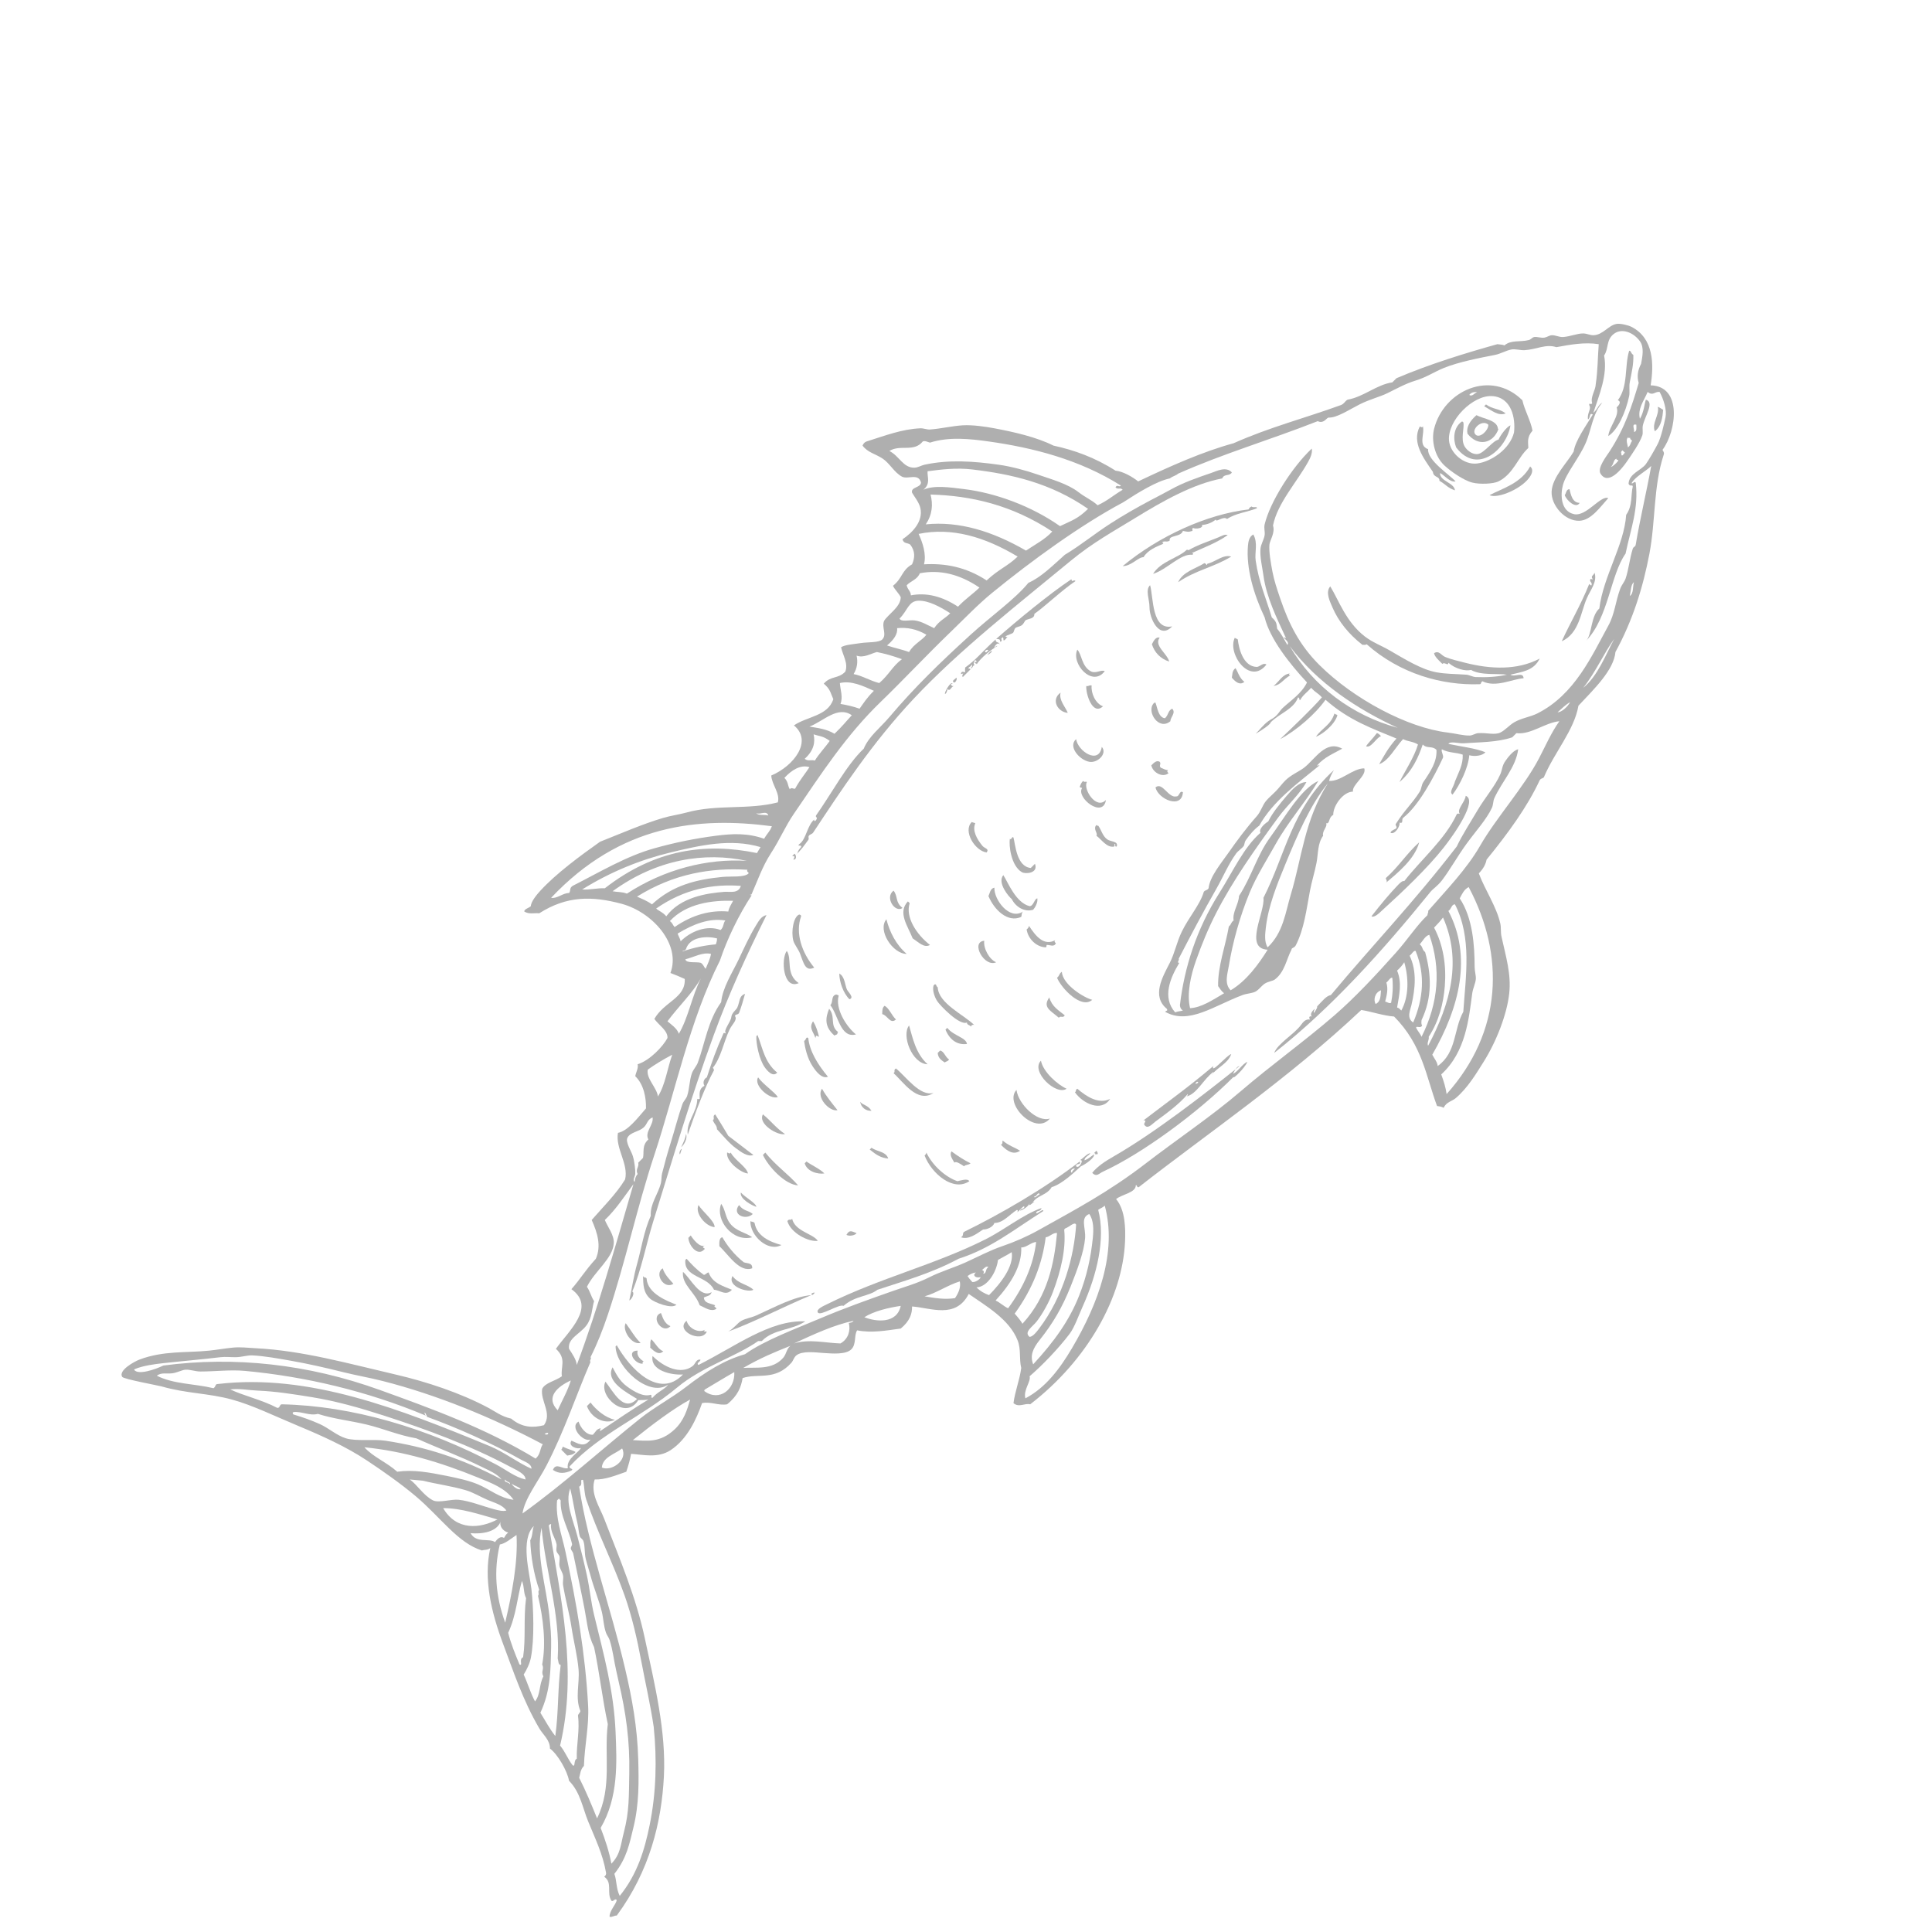 <?xml version="1.0" encoding="UTF-8"?> <svg xmlns="http://www.w3.org/2000/svg" width="429" height="429" viewBox="0 0 429 429" fill="none"> <path fill-rule="evenodd" clip-rule="evenodd" d="M212.329 150.476C212.173 150.786 211.389 151.096 211.666 151.405C212.001 151.992 212.708 150.725 212.329 150.476Z" fill="#AFAFAF"></path> <path fill-rule="evenodd" clip-rule="evenodd" d="M219.216 145.444C220.599 143.723 220.597 144.871 219.216 145.444Z" fill="#AFAFAF"></path> <path fill-rule="evenodd" clip-rule="evenodd" d="M176.425 189.559C176.25 189.733 176.074 189.91 175.898 190.086C176.645 190.072 176.413 190.31 176.159 190.883C176.912 190.957 176.886 189.918 176.425 189.559Z" fill="#AFAFAF"></path> <path fill-rule="evenodd" clip-rule="evenodd" d="M256.044 127.426C259.189 126.442 262.155 122.863 264.788 123.186C265.133 122.854 264.851 122.925 264.657 122.791C267.335 121.598 270.432 120.397 272.605 118.816C271.985 118.541 271.205 119.049 270.485 119.345C268.401 120.205 265.937 120.984 263.994 122.128C263.817 122.238 263.641 121.952 263.465 122.126C261.556 123.939 257.713 124.663 256.044 127.426Z" fill="#AFAFAF"></path> <path fill-rule="evenodd" clip-rule="evenodd" d="M239.218 144.251C237.774 147.389 242.561 152.717 245.313 149.02C244.456 148.63 243.294 149.699 242.133 149.02C240.144 147.856 240.262 145.374 239.218 144.251Z" fill="#AFAFAF"></path> <path fill-rule="evenodd" clip-rule="evenodd" d="M255.38 129.945C254.25 130.981 255.262 133.131 255.246 134.844C255.226 137.254 257.408 142.146 260.28 139.086C255.714 140.022 256.147 132.697 255.38 129.945Z" fill="#AFAFAF"></path> <path fill-rule="evenodd" clip-rule="evenodd" d="M174.707 211.148C173.368 212.915 173.876 219.84 177.357 218.303C174.36 216.243 175.957 212.981 174.707 211.148Z" fill="#AFAFAF"></path> <path fill-rule="evenodd" clip-rule="evenodd" d="M237.098 158.294C236.552 156.896 235.075 155.476 235.508 153.79C233.283 155.389 234.88 158.115 237.098 158.294Z" fill="#AFAFAF"></path> <path fill-rule="evenodd" clip-rule="evenodd" d="M261.605 129.282C265.533 126.582 269.465 125.991 273.395 123.587C271.628 123.036 269.862 124.78 268.095 125.176C267.921 125.829 267.987 125.203 267.436 125.042C265.552 126.273 262.648 126.92 261.605 129.282Z" fill="#AFAFAF"></path> <path fill-rule="evenodd" clip-rule="evenodd" d="M241.207 152.33C241.072 154.024 242.585 159.007 244.914 156.835C243.246 156.227 242.219 153.921 242.399 152.199C241.705 152.115 241.78 152.434 241.207 152.33Z" fill="#AFAFAF"></path> <path fill-rule="evenodd" clip-rule="evenodd" d="M198.417 197.769C196.388 199.241 198.736 202.801 200.407 201.611C198.741 200.33 199.432 199.051 198.417 197.769Z" fill="#AFAFAF"></path> <path fill-rule="evenodd" clip-rule="evenodd" d="M168.211 229.828C168.125 229.915 168.035 230.005 167.947 230.092C167.857 231.633 168.571 235.252 169.802 236.983C170.318 237.701 171.581 239.27 172.585 238.175C169.742 235.907 169.287 232.531 168.211 229.828Z" fill="#AFAFAF"></path> <path fill-rule="evenodd" clip-rule="evenodd" d="M255.777 143.058C256.341 144.83 257.632 146.273 259.619 146.9C259.203 145.132 256.18 143.367 257.5 141.6C256.609 141.317 256.125 142.401 255.777 143.058Z" fill="#AFAFAF"></path> <path fill-rule="evenodd" clip-rule="evenodd" d="M215.773 182.533C213.76 184.54 216.489 188.939 219.085 189.29C219.715 188.434 218.628 188.404 218.159 187.833C216.949 186.367 215.827 184.443 216.568 182.8C216.304 182.671 216.039 182.659 215.773 182.533Z" fill="#AFAFAF"></path> <path fill-rule="evenodd" clip-rule="evenodd" d="M196.825 204.128C194.763 206.558 198.265 211.854 201.328 211.812C198.942 209.784 197.521 206.856 196.825 204.128Z" fill="#AFAFAF"></path> <path fill-rule="evenodd" clip-rule="evenodd" d="M202.658 208.364C203.938 209.195 205.22 210.59 206.499 209.824C203.525 207.513 200.99 203.658 201.995 200.549C201.864 200.417 201.732 200.285 201.598 200.152C199.258 202.627 201.589 205.653 202.658 208.364Z" fill="#AFAFAF"></path> <path fill-rule="evenodd" clip-rule="evenodd" d="M186.361 216.181C186.389 217.994 187.217 220.511 188.614 221.881C189.767 221.567 188.375 220.335 188.082 219.759C187.639 218.886 187.608 216.794 186.361 216.181Z" fill="#AFAFAF"></path> <path fill-rule="evenodd" clip-rule="evenodd" d="M244.652 165.843C244.003 169.894 239.331 166.806 238.956 164.121C237.109 165.693 239.585 168.717 241.869 169.154C243.705 169.507 245.958 167.331 244.652 165.843Z" fill="#AFAFAF"></path> <path fill-rule="evenodd" clip-rule="evenodd" d="M190.071 229.695C187.947 227.997 185.393 223.979 186.232 221.083C186.053 220.832 185.877 220.978 185.7 220.819C184.431 221.134 185.091 222.458 184.375 223.2C186.154 225.425 186.587 230.608 190.071 229.695Z" fill="#AFAFAF"></path> <path fill-rule="evenodd" clip-rule="evenodd" d="M158.809 247.446C158.09 247.887 158.823 248.33 158.277 248.772C158.714 249.729 159.182 249.877 159.207 250.757C160.435 252.039 161.852 253.839 163.446 254.996C164.455 255.73 166.021 256.971 167.287 256.454C166.143 255.631 163.63 253.63 161.721 252.216C160.832 250.684 159.499 248.546 158.809 247.446Z" fill="#AFAFAF"></path> <path fill-rule="evenodd" clip-rule="evenodd" d="M180.536 226.779C179.537 228.308 180.623 229.066 181.064 230.49C181.273 229.739 181.153 229.973 181.859 230.223C181.566 229.074 181.271 227.926 180.536 226.779Z" fill="#AFAFAF"></path> <path fill-rule="evenodd" clip-rule="evenodd" d="M168.346 239.231C167.225 240.956 170.913 244.265 172.72 243.605C172.009 242.479 169.337 240.688 168.346 239.231Z" fill="#AFAFAF"></path> <path fill-rule="evenodd" clip-rule="evenodd" d="M184.11 223.998C183.289 225.984 183.001 227.972 185.305 229.96C185.524 229.707 185.745 229.843 185.966 229.563C185.843 229.43 186.027 229.297 186.099 229.166C184.156 227.675 185.628 225.834 184.11 223.998Z" fill="#AFAFAF"></path> <path fill-rule="evenodd" clip-rule="evenodd" d="M183.848 239.099C181.467 236.227 179.77 233.359 179.477 230.488C178.892 230.128 179.134 230.798 178.55 231.151C178.74 232.629 179.235 234.923 180.404 236.713C181.199 237.935 182.477 239.615 183.848 239.099Z" fill="#AFAFAF"></path> <path fill-rule="evenodd" clip-rule="evenodd" d="M323.071 108.882C322.897 107.146 319.703 106.874 319.76 105.041C320.655 105.43 321.959 107.183 323.206 106.896C321.812 105.353 316.901 102.213 317.111 99.741C314.774 98.911 316.473 96.237 315.919 94.576C315.915 95.115 315.601 94.784 315.256 94.707C313.436 98.275 316.089 101.736 318.171 104.774C318.325 106.129 319.658 105.656 319.63 106.763C321.111 107.618 321.376 108.296 323.071 108.882Z" fill="#AFAFAF"></path> <path fill-rule="evenodd" clip-rule="evenodd" d="M229.811 191.806C229.502 192.116 229.192 192.425 228.884 192.733C225.723 192.434 225.466 187.538 225.043 185.979C224.777 185.524 224.514 186.698 224.249 186.245C223.976 187.729 224.504 192.243 226.899 193.663C227.712 194.143 230.629 193.913 229.811 191.806Z" fill="#AFAFAF"></path> <path fill-rule="evenodd" clip-rule="evenodd" d="M260.285 157.364C259.312 157.811 259.526 158.681 258.692 159.485C257.188 159.332 256.992 157.057 256.574 156.04C256.442 155.914 256.309 156.098 256.175 156.173C254.517 157.983 257.283 162.32 259.885 160.147C259.891 159.221 261.18 158.29 260.285 157.364Z" fill="#AFAFAF"></path> <path fill-rule="evenodd" clip-rule="evenodd" d="M240.54 173.395C240.012 173.836 239.951 174.28 239.746 174.722C239.923 174.972 240.099 174.824 240.277 174.985C238.878 177.109 244.939 181.85 245.574 177.633C243.427 179.902 240.46 175.24 241.337 173.66C241.071 173.398 240.807 173.854 240.54 173.395Z" fill="#AFAFAF"></path> <path fill-rule="evenodd" clip-rule="evenodd" d="M274.19 141.603C272.44 145.123 277.534 152.297 281.213 147.562C280.505 147.054 279.8 148.022 279.093 148.093C275.963 148.037 275.058 143.801 274.853 141.998C274.634 141.742 274.413 141.88 274.19 141.603Z" fill="#AFAFAF"></path> <path fill-rule="evenodd" clip-rule="evenodd" d="M169.409 247.444C168.21 249.55 172.703 252.243 174.311 251.816C172.199 250.382 171.287 248.969 169.409 247.444Z" fill="#AFAFAF"></path> <path fill-rule="evenodd" clip-rule="evenodd" d="M230.342 199.492C229.708 199.505 229.522 201.186 228.62 201.215C225.533 200.429 223.847 195.948 222.79 194.324C221.351 196.009 224.058 199.191 224.647 199.623C225.576 201.462 227.577 202.591 229.414 202.009C229.863 201.489 230.49 200.389 230.342 199.492Z" fill="#AFAFAF"></path> <path fill-rule="evenodd" clip-rule="evenodd" d="M161.456 255.926C161.136 257.958 164.782 260.593 166.092 260.561C165.714 259.02 163.224 257.705 162.252 255.924C161.986 256.371 161.72 255.907 161.456 255.926Z" fill="#AFAFAF"></path> <path fill-rule="evenodd" clip-rule="evenodd" d="M219.48 198.96C220.737 201.982 223.732 204.974 226.765 203.598C226.927 203.202 226.752 202.802 227.162 202.405C224.138 204.434 220.68 199.738 220.804 197.107C219.867 197.273 219.802 198.377 219.48 198.96Z" fill="#AFAFAF"></path> <path fill-rule="evenodd" clip-rule="evenodd" d="M335.392 94.443C334.626 94.72 333.209 96.548 332.743 97.62C331.459 97.867 329.632 100.527 328.237 100.8C327.004 101.042 325.708 100.005 325.192 99.079C324.271 97.426 325.235 94.94 324.928 93.778C324.794 93.603 324.663 93.572 324.53 93.646C322.695 95.026 322.639 97.525 323.335 99.344C328.133 105.66 334.629 99.561 335.392 94.443Z" fill="#AFAFAF"></path> <path fill-rule="evenodd" clip-rule="evenodd" d="M329.965 89.803C329.833 89.935 329.699 90.069 329.566 90.202C331.157 91.101 332.746 92.481 334.337 91.792C332.879 90.668 331.422 90.914 329.965 89.803Z" fill="#AFAFAF"></path> <path fill-rule="evenodd" clip-rule="evenodd" d="M196.431 223.335C195.885 223.749 195.912 224.444 195.901 225.191C197.105 225.446 197.638 227.5 198.946 226.382C197.927 225.393 197.471 223.909 196.431 223.335Z" fill="#AFAFAF"></path> <path fill-rule="evenodd" clip-rule="evenodd" d="M274.321 148.357C273.515 149.063 273.69 149.771 273.527 150.479C274.454 151.558 275.382 152.184 276.308 151.404C275.154 150.53 274.861 149.075 274.321 148.357Z" fill="#AFAFAF"></path> <path fill-rule="evenodd" clip-rule="evenodd" d="M155.103 267.579C154.23 269.395 156.684 272.347 158.681 272.483C158.749 271.174 156 269.042 155.103 267.579Z" fill="#AFAFAF"></path> <path fill-rule="evenodd" clip-rule="evenodd" d="M182.524 241.749C181.147 243.705 184.263 246.937 185.969 246.516C184.779 245.004 183.539 243.54 182.524 241.749Z" fill="#AFAFAF"></path> <path fill-rule="evenodd" clip-rule="evenodd" d="M255.645 169.948C256.036 171.673 258.264 172.725 259.488 171.673C259.177 171.451 259.101 171.229 259.355 171.009C258.826 170.981 258.297 170.71 257.767 170.478C257.251 170.039 257.932 169.596 257.501 169.154C256.882 168.773 256.265 169.296 255.645 169.948Z" fill="#AFAFAF"></path> <path fill-rule="evenodd" clip-rule="evenodd" d="M169.934 255.925C169.758 256.101 169.581 256.279 169.406 256.454C170.546 258.945 174.279 263.07 177.22 263.21C175.029 260.696 172.227 258.801 169.934 255.925Z" fill="#AFAFAF"></path> <path fill-rule="evenodd" clip-rule="evenodd" d="M207.558 218.569C207.472 218.656 207.384 218.744 207.295 218.833C206.994 219.804 207.469 221.301 208.09 222.275C208.675 223.2 213.06 227.817 214.712 227.045C214.701 227.647 215.273 227.516 215.641 227.974C215.644 227.624 215.958 227.491 216.304 227.575C213.976 225.302 208.396 222.817 208.219 219.23C207.719 218.884 208.059 218.57 207.558 218.569Z" fill="#AFAFAF"></path> <path fill-rule="evenodd" clip-rule="evenodd" d="M142.78 283.347C142.854 285.255 142.813 286.987 144.367 288.38C145.316 289.229 149.215 290.752 150.199 289.707C148.251 288.93 143.789 287.292 143.573 283.876C143.309 283.505 143.045 283.831 142.78 283.347Z" fill="#AFAFAF"></path> <path fill-rule="evenodd" clip-rule="evenodd" d="M247.434 187.434C247.914 187.192 247.328 188.135 247.963 187.963C248.426 186.767 246.57 186.92 245.845 186.375C244.787 185.581 244.626 184.408 243.858 183.328C243.724 183.453 243.591 183.269 243.459 183.195C242.612 184.058 243.886 185.086 243.458 185.58C244.443 186.226 245.791 188.384 247.434 187.964C247.493 187.788 247.553 187.612 247.434 187.434Z" fill="#AFAFAF"></path> <path fill-rule="evenodd" clip-rule="evenodd" d="M221.204 213.666C219.719 213.107 218.307 210.587 218.554 208.896C215.415 209.167 218.598 214.905 221.204 213.666Z" fill="#AFAFAF"></path> <path fill-rule="evenodd" clip-rule="evenodd" d="M160.134 267.314C158.735 270.961 162.736 275.886 167.022 274.734C165.649 273.672 163.534 273.477 162.122 271.688C161.037 270.312 161.081 268.559 160.134 267.314Z" fill="#AFAFAF"></path> <path fill-rule="evenodd" clip-rule="evenodd" d="M153.378 274.337C153.201 274.515 153.025 274.69 152.85 274.865C152.956 276.623 154.907 278.967 156.294 277.517C156.979 277.06 155.462 277.189 156.426 276.588C155.388 277.011 154.02 275.334 153.378 274.337Z" fill="#AFAFAF"></path> <path fill-rule="evenodd" clip-rule="evenodd" d="M149.533 285.07C148.718 284.138 147.603 283.093 147.151 281.624C145.224 282.854 147.447 286.399 149.533 285.07Z" fill="#AFAFAF"></path> <path fill-rule="evenodd" clip-rule="evenodd" d="M205.969 236.319C203.33 233.916 202.679 230.531 201.861 227.706C200.132 229.873 202.496 236.208 205.969 236.319Z" fill="#AFAFAF"></path> <path fill-rule="evenodd" clip-rule="evenodd" d="M164.508 264.8C164.19 266.204 166.976 267.694 167.95 267.978C167.837 267.109 165.498 265.91 164.508 264.8Z" fill="#AFAFAF"></path> <path fill-rule="evenodd" clip-rule="evenodd" d="M256.572 174.85C257.177 177.48 262.448 179.748 262.665 175.909C261.885 175.425 261.889 176.935 261.209 176.837C259.427 177.286 258.115 173.512 256.572 174.85Z" fill="#AFAFAF"></path> <path fill-rule="evenodd" clip-rule="evenodd" d="M164.107 267.583C162.39 269.743 165.63 271.056 167.155 269.568C166.139 268.7 165.122 268.979 164.107 267.583Z" fill="#AFAFAF"></path> <path fill-rule="evenodd" clip-rule="evenodd" d="M152.449 279.504C152.36 279.592 152.273 279.679 152.184 279.769C151.803 283.704 157.067 283.257 158.542 286.393C159.867 286.456 161.191 287.877 162.517 286.391C160.823 285.63 158.226 285.063 157.352 282.552C156.998 282.535 156.645 283.095 156.291 283.081C154.484 281.775 153.65 280.809 152.449 279.504Z" fill="#AFAFAF"></path> <path fill-rule="evenodd" clip-rule="evenodd" d="M138.938 293.81C138.059 295.375 140.339 298.777 142.249 298.183C141.113 297.179 140.024 295.243 138.938 293.81Z" fill="#AFAFAF"></path> <path fill-rule="evenodd" clip-rule="evenodd" d="M228.491 205.583C228.447 205.849 228.312 206.113 227.961 206.378C228.288 208.563 230.238 210.313 232.2 210.353C232.45 210.357 232.302 209.828 232.466 209.823C233.131 209.797 234.096 210.379 234.454 209.425C234.142 209.203 234.065 208.984 234.319 208.76C231.891 210.096 230.052 208.026 228.491 205.583Z" fill="#AFAFAF"></path> <path fill-rule="evenodd" clip-rule="evenodd" d="M151.655 282.419C151.328 285.269 154.375 286.945 155.365 289.836C156.602 290.369 157.838 291.369 159.075 290.63C158.965 290.066 158.357 290.32 158.809 289.838C157.728 289.37 156.389 289.432 156.292 288.113C156.924 287.765 157.759 287.811 158.014 286.922C155.442 288.382 153.369 283.848 151.655 282.419Z" fill="#AFAFAF"></path> <path fill-rule="evenodd" clip-rule="evenodd" d="M282.798 152.332C284.547 151.984 284.722 151.004 286.509 149.947C286.199 149.931 286.122 149.791 286.376 149.548C284.775 149.756 284.131 151.203 282.798 152.332Z" fill="#AFAFAF"></path> <path fill-rule="evenodd" clip-rule="evenodd" d="M160.401 274.734C159.591 274.874 159.735 276.144 159.738 276.722C161.7 278.492 164.163 282.664 167.024 281.624C167.095 280.4 166.089 280.597 165.168 280.3C162.987 278.596 161.394 276.479 160.401 274.734Z" fill="#AFAFAF"></path> <path fill-rule="evenodd" clip-rule="evenodd" d="M191.001 244.664C191.197 245.846 192.191 246.72 193.518 246.65C192.637 245.296 191.712 245.5 191.001 244.664Z" fill="#AFAFAF"></path> <path fill-rule="evenodd" clip-rule="evenodd" d="M198.946 237.248C198.309 237.6 198.898 237.954 198.415 238.306C200.47 240.084 203.672 245.115 207.291 242.679C204.273 243.534 201.236 239.106 198.946 237.248Z" fill="#AFAFAF"></path> <path fill-rule="evenodd" clip-rule="evenodd" d="M179.078 257.912C178.948 258.042 178.813 258.177 178.682 258.308C179.216 260.189 181.671 260.792 183.054 260.56C182.036 259.526 180.256 258.764 179.078 257.912Z" fill="#AFAFAF"></path> <path fill-rule="evenodd" clip-rule="evenodd" d="M166.626 271.157C166.512 274.324 170.513 278.109 173.514 276.456C170.842 275.724 168.061 274.465 167.552 271.553C167.242 271.204 166.935 271.353 166.626 271.157Z" fill="#AFAFAF"></path> <path fill-rule="evenodd" clip-rule="evenodd" d="M148.875 294.472C147.306 293.79 147.081 292.151 146.753 291.559C144.319 292.464 147.119 296.373 148.875 294.472Z" fill="#AFAFAF"></path> <path fill-rule="evenodd" clip-rule="evenodd" d="M210.341 228.235C210.209 228.367 210.077 228.499 209.944 228.632C210.891 230.936 212.59 232.092 214.713 231.812C214.52 230.356 211.761 230.043 210.341 228.235Z" fill="#AFAFAF"></path> <path fill-rule="evenodd" clip-rule="evenodd" d="M361.754 77.88C360.674 81.469 361.594 85.725 359.238 88.877C359.999 89.114 359.647 89.862 358.974 90.465C359.686 92.346 357.328 94.67 357.117 96.825C359.182 95.548 360.983 91.605 361.754 87.949C361.941 87.06 361.692 85.923 361.888 84.901C362.317 82.644 362.753 80.942 362.682 78.809C362.08 78.442 362.212 77.869 361.754 77.88Z" fill="#AFAFAF"></path> <path fill-rule="evenodd" clip-rule="evenodd" d="M330.759 109.94C332.452 110.853 338.281 108.468 339.901 105.566C340.268 104.909 340.438 104.111 339.767 103.581C337.724 107.338 333.655 108.428 330.759 109.94Z" fill="#AFAFAF"></path> <path fill-rule="evenodd" clip-rule="evenodd" d="M142.647 302.818C142.785 302.731 142.721 302.64 142.645 302.554C142.735 302.464 142.824 302.375 142.91 302.289C142.089 301.777 141.301 300.975 141.587 299.905C139.052 299.894 140.845 302.836 142.647 302.818Z" fill="#AFAFAF"></path> <path fill-rule="evenodd" clip-rule="evenodd" d="M208.753 233.271C208.577 233.447 208.397 233.626 208.222 233.802C208.28 234.707 208.762 235.318 209.811 235.922C210.12 235.605 210.428 235.759 210.738 235.256C209.802 234.633 209.682 233.472 208.753 233.271Z" fill="#AFAFAF"></path> <path fill-rule="evenodd" clip-rule="evenodd" d="M144.635 297.389C144.231 298.005 144.493 298.623 144.37 299.243C145.34 300.111 146.313 301.015 147.282 300.036C146.252 299.743 145.471 298.176 144.635 297.389Z" fill="#AFAFAF"></path> <path fill-rule="evenodd" clip-rule="evenodd" d="M131.125 311.428C130.86 311.693 130.593 311.959 130.329 312.224C131.361 315.016 134.416 316.346 136.555 315.27C134.38 314.803 132.347 313.042 131.125 311.428Z" fill="#AFAFAF"></path> <path fill-rule="evenodd" clip-rule="evenodd" d="M156.954 295.667C156.764 295.654 155.975 295.804 156.556 295.269C155.198 296.036 152.999 295.119 152.452 293.282C149.788 295.461 155.81 298.367 156.954 295.667Z" fill="#AFAFAF"></path> <path fill-rule="evenodd" clip-rule="evenodd" d="M181.593 275.531C180.567 273.934 176.508 273.415 175.897 270.626C175.543 271.109 175.19 270.521 174.837 271.157C175.596 273.814 179.548 275.814 181.593 275.531Z" fill="#AFAFAF"></path> <path fill-rule="evenodd" clip-rule="evenodd" d="M162.65 283.344C161.396 285.724 166.225 287.117 167.286 286.393C166.096 285.189 163.967 285.135 162.65 283.344Z" fill="#AFAFAF"></path> <path fill-rule="evenodd" clip-rule="evenodd" d="M125.025 321.233C124.772 321.454 124.909 321.674 124.629 321.895C125.071 322.337 125.512 322.779 125.954 323.221C126.573 323.032 127.191 323.151 127.806 322.426C127.372 322.057 125.894 321.761 125.025 321.233Z" fill="#AFAFAF"></path> <path fill-rule="evenodd" clip-rule="evenodd" d="M193.517 254.865C193.385 254.997 193.254 255.128 193.121 255.261C194.504 256.379 195.615 257.135 197.228 257.249C196.759 255.694 194.776 255.743 193.517 254.865Z" fill="#AFAFAF"></path> <path fill-rule="evenodd" clip-rule="evenodd" d="M235.776 215.785C235.125 216.227 235.297 216.668 234.714 217.109C235.696 219.487 240.12 224.142 242.532 222.01C240.776 221.582 235.982 218.69 235.776 215.785Z" fill="#AFAFAF"></path> <path fill-rule="evenodd" clip-rule="evenodd" d="M232.994 221.48C231.425 223.696 233.308 224.409 235.112 225.985C235.554 225.443 235.994 226.175 236.435 225.455C235.015 224.308 233.582 223.513 232.994 221.48Z" fill="#AFAFAF"></path> <path fill-rule="evenodd" clip-rule="evenodd" d="M296.315 158.422C295.486 161.061 293.5 161.673 292.207 163.592C293.494 163.146 296.314 161.031 296.978 158.821C296.755 158.567 296.535 158.703 296.315 158.422Z" fill="#AFAFAF"></path> <path fill-rule="evenodd" clip-rule="evenodd" d="M347.448 109.941C347.928 111.247 350.01 113.014 350.759 111.662C349.121 111.648 348.788 109.772 348.509 108.617C347.747 108.654 347.81 109.498 347.448 109.941Z" fill="#AFAFAF"></path> <path fill-rule="evenodd" clip-rule="evenodd" d="M368.115 90.335C368.539 92.145 366.718 93.958 367.452 95.766C368.945 94.691 369.178 92.509 369.305 90.996C368.908 90.793 368.511 90.437 368.115 90.335Z" fill="#AFAFAF"></path> <path fill-rule="evenodd" clip-rule="evenodd" d="M205.701 255.922C205.686 256.145 205.547 256.366 205.303 256.586C206.898 260.675 211.726 264.687 215.24 262.282C214.844 261.607 213.416 262.119 212.591 262.283C210.03 261.414 207.095 258.873 205.701 255.922Z" fill="#AFAFAF"></path> <path fill-rule="evenodd" clip-rule="evenodd" d="M187.949 274.206C188.652 274.587 189.924 274.292 190.202 273.809C189.225 273.517 188.674 272.891 187.949 274.206Z" fill="#AFAFAF"></path> <path fill-rule="evenodd" clip-rule="evenodd" d="M231.137 235.525C228.769 237.918 234.558 243.384 236.833 241.75C234.86 240.869 231.64 238.062 231.137 235.525Z" fill="#AFAFAF"></path> <path fill-rule="evenodd" clip-rule="evenodd" d="M233.127 248.372C230.304 249.292 226.125 245.16 225.709 242.014C222.848 245.062 229.916 252.273 233.127 248.372Z" fill="#AFAFAF"></path> <path fill-rule="evenodd" clip-rule="evenodd" d="M180.139 287.318C180.404 287.851 180.668 287.257 180.935 287.053C180.669 286.962 180.404 287.089 180.139 287.318Z" fill="#AFAFAF"></path> <path fill-rule="evenodd" clip-rule="evenodd" d="M305.722 162.796C304.957 163.852 303.748 165.012 303.338 165.71C304.442 166.198 305.546 163.843 306.65 163.456C306.34 163.114 306.031 162.801 305.722 162.796Z" fill="#AFAFAF"></path> <path fill-rule="evenodd" clip-rule="evenodd" d="M222.66 253.273C222.464 253.583 222.799 253.892 222.264 254.201C223.676 255.672 225.089 256.515 226.503 255.525C225.221 254.732 223.939 254.37 222.66 253.273Z" fill="#AFAFAF"></path> <path fill-rule="evenodd" clip-rule="evenodd" d="M239.219 241.75C238.738 242.015 239.063 242.277 238.69 242.544C240.479 245.082 244.595 247.007 246.504 244.004C244.042 245.269 241.293 243.554 239.219 241.75Z" fill="#AFAFAF"></path> <path fill-rule="evenodd" clip-rule="evenodd" d="M243.459 255.526C243.283 255.702 243.107 255.879 242.927 256.058C243.127 256.092 243.327 256.133 243.192 256.323C243.369 256.432 243.546 256.148 243.723 256.322C243.814 256.056 243.687 255.792 243.459 255.526Z" fill="#AFAFAF"></path> <path fill-rule="evenodd" clip-rule="evenodd" d="M307.708 196.047C310.392 193.808 314.198 190.693 315.125 187.038C312.423 189.447 310.386 192.653 307.706 194.986C307.747 195.34 308.184 195.693 307.708 196.047Z" fill="#AFAFAF"></path> <path fill-rule="evenodd" clip-rule="evenodd" d="M325.458 176.707C325.372 178.015 323.384 179.782 324.132 180.681C323.914 180.729 323.694 180.513 323.47 180.813C320.875 186.388 315.597 190.798 311.815 195.649C311.438 195.494 310.803 196.119 310.489 196.444C308.66 198.34 306.621 200.761 304.528 203.466C305.217 203.845 306.36 202.642 306.913 202.14C311.446 198.019 316.924 192.831 320.557 188.231C323.05 185.078 328.138 177.715 325.458 176.707Z" fill="#AFAFAF"></path> <path fill-rule="evenodd" clip-rule="evenodd" d="M306.647 219.893C305.277 220.382 304.921 222.01 305.454 222.939C306.705 222.366 306.531 220.884 306.647 219.893ZM309.162 217.111C308.722 216.95 308.28 217.892 307.84 218.17C308.285 219.585 307.947 220.997 307.574 222.409C308.014 222.467 308.456 222.905 308.898 222.674C309.258 220.821 309.359 218.964 309.162 217.111ZM311.813 213.666C311.416 214.285 310.923 214.903 310.223 215.519C311.364 218.259 310.685 220.997 310.221 223.735C310.531 223.737 310.84 224.054 311.152 224.398C312.856 221.348 312.833 217.156 311.813 213.666ZM314.331 211.149C313.888 210.991 313.445 211.932 313.007 212.209C314.66 215.666 314.251 219.522 313.403 223.204C313.14 224.338 312.271 226.035 313.799 227.045C316.044 221.748 316.517 216.449 314.331 211.149ZM317.376 207.574C316.499 207.753 315.827 209.07 315.257 209.694C315.989 210.266 315.716 210.839 316.45 211.413C317.848 216.447 318.053 221.483 315.654 226.516C315.638 226.912 315.525 227.312 315.786 227.709C315.423 228.478 314.386 227.659 314.462 228.238C314.768 228.9 315.396 229.562 315.653 230.225C319.435 222.676 320.027 215.122 317.376 207.574ZM320.424 203.73C319.637 204.753 319.403 204.962 318.437 205.982C320.498 209.877 321.181 214.402 320.82 218.964C320.515 222.837 319.496 226.778 317.243 230.225C317.399 230.887 316.78 231.55 317.109 232.213C322.162 222.719 324.615 213.225 320.424 203.73ZM323.073 200.816C322.29 200.782 322.297 201.869 321.615 202.274C326.902 212.411 324.125 223.625 318.039 234.2C318.486 235.039 319.185 235.876 319.232 236.716C323.482 233.715 322.754 228.535 324.927 224.661C325.453 216.799 326.883 208.238 323.073 200.816ZM326.12 196.975C325.082 197.521 324.682 198.447 324.133 199.491C327.045 203.849 327.428 209.991 327.443 214.726C327.448 215.664 327.762 216.648 327.709 217.376C327.645 218.324 327.064 219.455 326.913 220.554C326.152 226.149 325.51 233.587 320.025 238.572C320.564 240.028 321.025 241.485 321.219 242.943C333.639 229.087 334.188 212.124 326.12 196.975ZM227.693 310.503C232.244 308.098 235.358 303.881 238.025 299.377C243.954 289.363 248.098 277.906 245.311 267.716C244.828 268.179 244.342 268.274 243.855 268.643C245.527 274.969 243.6 283.023 240.411 290.102C239.462 292.208 238.586 294.761 237.496 296.196C235.071 299.396 231.423 303.208 228.619 305.602C228.998 306.723 227.151 308.679 227.693 310.503ZM229.417 302.951C234.089 297.881 237.417 293.261 239.614 287.717C241.35 283.342 242.223 279.175 242.663 274.867C242.844 273.089 242.877 270.969 241.868 269.567C239.78 270.385 241.147 272.693 240.94 275C240.672 278.014 239.267 281.825 237.763 285.599C235.883 290.304 233.831 293.808 230.873 297.521C229.276 299.524 228.695 301.048 229.417 302.951ZM228.622 296.858C229.414 296.794 230.278 295.609 230.739 295.003C236.174 287.854 238.535 278.741 238.953 271.953C238.639 271.126 237.312 272.576 236.569 272.748C236.479 272.837 236.392 272.925 236.304 273.013C236.736 277.301 235.581 282.181 233.786 286.923C232.944 289.152 231.472 291.791 230.21 293.414C229.255 294.642 227.277 295.781 228.622 296.858ZM225.309 291.691C226.011 292.454 226.883 293.581 227.03 293.945C232.7 287.762 234.092 280.431 234.715 273.807C233.875 273.625 233.037 274.68 232.197 274.734C231.476 280.388 229.416 286.038 225.309 291.691ZM345.859 158.161C346.769 158.175 348.142 156.891 348.639 155.91C347.712 156.427 346.785 157.329 345.859 158.161ZM221.071 288.777C221.998 289.174 222.924 290.104 223.851 290.5C227.338 285.786 229.477 280.833 230.077 275.797C228.973 275.82 227.869 277.067 226.768 276.989C226.932 280.919 224.659 284.848 221.071 288.777ZM216.83 285.862C217.76 286.792 218.686 287.244 219.612 287.584C222.26 284.924 225.17 281.146 224.645 278.047C223.631 278.685 222.616 279.182 221.601 279.77C221.277 282.467 219.26 285.769 216.83 285.862ZM218.023 282.022C218.347 282.011 218.68 282.466 218.287 282.816C219.148 282.851 218.716 281.763 219.48 281.358C218.995 280.977 218.508 281.686 218.023 282.022ZM358.443 141.868C356.174 144.956 354.369 149.196 351.553 152.729C354.8 150.116 356.55 145.349 358.443 141.868ZM214.843 283.347C215.087 283.745 215.31 284.01 215.902 284.67C216.488 284.784 217.592 284.118 217.759 283.612C217.36 283.627 216.963 283.738 216.565 283.479C216.177 283.17 216.314 282.861 216.699 282.552C216.081 282.622 215.461 282.885 214.843 283.347ZM205.305 287.849C207.558 288.239 209.809 288.612 212.062 288.248C212.903 287.011 213.383 285.775 213.122 284.537C210.516 285.314 207.913 287.144 205.305 287.849ZM362.814 129.282C362.093 129.771 362.138 131.4 361.886 132.329C362.778 131.84 362.524 130.212 362.814 129.282ZM191.927 292.486C194.475 293.506 199.135 294.03 200.007 289.971C197.401 290.354 194.09 291.105 191.927 292.486ZM176.294 298.314C179.738 297.261 183.182 298.208 186.626 298.313C188.477 297.262 188.867 295.283 188.482 293.812C188.834 293.612 189.187 293.763 189.541 293.282C185.126 294.207 180.71 296.279 176.294 298.314ZM165.033 303.748C167.777 303.55 171.491 304.281 173.909 301.495C174.656 300.635 174.605 299.575 175.499 298.846C171.889 300.275 168.805 301.573 165.033 303.748ZM115.888 351.04C114.812 354.88 114.633 358.722 112.841 362.563C113.438 364.904 114.368 367.245 115.355 369.584C116.229 370.032 115.102 368.41 116.153 367.994C116.788 363.667 116.212 359.469 116.813 354.879C116.188 353.601 116.472 352.319 115.888 351.04ZM163.047 304.675C160.884 305.901 158.719 307.243 156.556 308.516C156.38 308.645 156.35 308.781 156.424 308.913C159.803 311.353 163.29 308.389 163.047 304.675ZM122.378 338.454C122.201 338.319 122.024 338.585 121.849 338.719C124.596 355.014 128.26 371.308 124.366 387.601C125.564 389.058 126.008 390.515 127.149 391.972C127.833 392.454 127.302 390.892 128.074 390.514C127.982 387.336 128.773 384.157 128.34 380.977C128.326 380.624 128.886 380.273 128.869 379.918C127.672 377.064 128.717 373.809 128.474 370.777C128.216 367.62 127.362 364.421 126.884 361.239C126.438 358.302 125.54 355.1 125.029 351.966C124.92 351.297 125.15 350.514 125.029 349.847C124.899 349.132 124.361 348.415 124.233 347.727C124.101 347.009 124.361 346.283 124.234 345.607C124.16 345.219 123.671 344.85 123.572 344.415C123.459 343.935 123.689 343.335 123.571 342.825C123.243 341.382 122.109 339.973 122.378 338.454ZM358.973 101.859C358.22 101.955 358.38 103.178 357.648 103.715C358.279 103.526 359.115 102.637 359.369 102.256C359.172 102.003 358.8 102.141 358.973 101.859ZM140.525 319.775C143.595 319.932 146.528 320.471 149.801 317.392C151.883 315.431 152.596 313.019 153.245 310.767C149.505 312.79 144.7 316.402 140.525 319.775ZM360.295 100.005C359.662 100.359 360.148 100.711 360.033 101.065C360.297 101.375 360.561 100.655 360.826 100.537C360.648 100.359 360.473 100.184 360.295 100.005ZM120.259 339.251C118.911 345.098 121.304 352.264 121.98 358.722C122.227 361.068 122.445 363.243 122.378 365.745C122.254 370.554 122.333 375.323 119.993 380.317C121.191 382.242 121.993 383.827 123.306 385.481C124.044 380.228 123.82 374.973 124.498 369.717C123.913 369.652 124.01 368.736 123.836 368.26C124.458 358.677 121.051 348.391 120.259 339.251ZM133.64 325.869C135.839 326.801 139.461 324.192 138.145 321.63C136.557 322.887 133.803 323.545 133.64 325.869ZM361.62 97.09C360.914 97.404 361.315 98.406 361.488 99.344C362.115 98.86 361.998 98.371 362.415 97.885C362.217 97.664 361.846 97.445 362.02 97.224C361.82 97.175 361.449 97.391 361.62 97.09ZM137.614 420.984C141.553 416.123 143.15 410.665 144.236 405.351C145.717 398.116 145.893 390.728 145.162 383.495C144.442 378.61 143.312 373.743 142.383 368.789C141.479 363.998 140.351 358.962 138.673 354.219C136.153 347.108 132.628 340.245 130.194 333.023C129.752 331.709 129.774 330.326 129.533 328.916C129.394 328.83 129.457 328.74 129.532 328.651C128.516 328.297 129.618 329.65 128.605 330.105C130.605 343.253 135.553 356.662 138.802 370.514C140.354 377.116 141.52 383.507 141.719 390.649C141.855 395.524 141.931 400.563 140.661 405.749C139.787 409.306 139.215 412.572 136.421 416.083C136.99 417.716 136.79 419.35 137.614 420.984ZM118.536 338.853C115.489 341.862 117.589 349.171 118.007 352.894C118.473 357.042 118.699 364.011 117.875 368.128C117.611 369.445 116.975 370.735 116.284 371.838C117.211 373.824 117.739 375.812 118.8 377.798C120.075 376.204 119.644 374.184 120.657 372.235C120.027 371.067 120.931 370.721 120.392 369.586C121.276 364.923 120.651 359.422 119.462 354.35C119.824 353.907 119.325 353.467 119.73 353.026C118.487 349.36 117.888 345.695 117.744 342.032C118.32 340.971 118.14 339.912 118.536 338.853ZM126.618 330.508C125.405 333.629 127.263 337.483 128.207 341.104C128.98 344.063 129.75 347.178 130.326 349.848C130.968 352.823 131.232 355.774 131.917 358.59C134.061 367.377 136.302 375.475 136.687 384.554C136.968 391.262 137.361 399.118 133.374 405.884C134.395 408.533 135.272 411.181 135.757 413.831C137.833 411.695 137.804 409.602 138.542 406.811C139.745 402.226 139.637 398.801 139.732 393.694C139.866 386.646 139.023 380.398 137.348 373.296C137.169 372.537 137.01 371.724 136.819 370.91C136.321 368.798 136.12 366.51 135.362 364.153C135.187 363.617 134.766 363.124 134.566 362.564C134.024 361.047 134.01 359.478 133.639 357.927C133.019 355.342 131.851 352.619 131.121 349.847C130.804 348.641 130.38 347.431 130.062 346.138C129.74 344.819 129.941 343.245 129.529 342.164C129.374 341.747 128.859 341.522 128.736 341.105C128.486 340.242 128.452 339.183 128.207 338.189C127.548 335.543 127.266 333.175 126.618 330.508ZM362.814 95.897C363.557 95.891 363.338 94.756 363.347 94.31C362.155 93.976 363.017 95.408 362.814 95.897ZM124.099 332.759C123.968 332.89 123.836 333.022 123.703 333.155C123.311 337.064 124.755 340.838 125.557 344.548C128.026 355.936 129.968 367.196 130.592 378.725C130.832 383.166 129.812 387.498 129.664 392.105C128.83 392.988 128.873 393.872 128.607 394.756C130.123 397.755 131.357 400.76 132.578 403.763C136.003 396.786 134.094 389.81 134.963 382.831C133.731 377.135 133.129 371.441 131.915 365.744C130.551 363.007 130.393 360.373 129.796 357.265C129.058 353.408 128.156 349.212 127.279 344.945C127.213 344.621 126.794 344.205 126.75 343.884C126.693 343.482 127.094 343.194 127.016 342.825C126.32 339.601 124.326 336.615 124.498 333.158C124.364 333.024 124.233 332.893 124.099 332.759ZM112.179 360.311C113.685 353.828 115.038 346.915 114.694 340.841C113.458 341.649 112.222 342.755 110.986 342.958C109.588 348.744 110.073 354.528 112.179 360.311ZM111.251 337.658C110.41 340.287 106.867 340.655 104.494 340.442C105.749 342.76 108.648 341.477 109.926 342.429C110.353 341.789 111.139 340.965 111.912 341.503C112.151 341.102 112.327 340.706 112.84 340.309C111.574 339.952 110.75 338.715 111.251 337.658ZM113.635 329.444C113.776 329.993 115.045 330.955 115.622 330.638C114.961 329.968 114.298 330.027 113.635 329.444ZM112.177 328.52C111.783 329.212 112.85 328.982 113.238 329.58C113.398 328.994 112.455 329.17 112.177 328.52ZM120.921 318.452C121.274 318.562 121.726 318.667 121.718 318.187C121.452 318.097 121.187 318.224 120.921 318.452ZM98.401 334.878C101.368 339.968 106.609 339.413 110.457 337.395C106.437 336.259 102.42 334.871 98.401 334.878ZM123.836 313.154C124.968 310.651 126.011 308.942 126.75 306.529C123.774 307.889 121.03 310.289 123.836 313.154ZM286.378 143.457C291.588 152.407 300.261 158.868 310.355 161.606C301.604 157.61 292.487 151.678 286.378 143.457ZM90.985 328.518C92.606 329.626 94.062 332.114 96.149 333.157C97.421 333.791 100.163 332.847 101.846 333.023C104.359 333.287 107.176 334.456 109.792 335.144C110.654 335.368 111.662 335.65 112.442 335.409C111.546 334.116 109.766 333.696 108.205 333.022C106.596 332.33 105.052 331.38 103.435 330.904C100.173 329.947 96.84 329.532 93.896 328.784C92.924 328.679 91.954 328.623 90.985 328.518ZM140.658 262.945C138.67 265.615 136.79 268.544 134.301 270.895C134.977 272.53 136.399 274.249 136.288 276.061C136.078 279.48 132.032 282.264 130.328 285.73C131.056 286.791 131.216 287.85 131.917 288.911C131.429 290.506 131.505 292.617 130.193 294.343C128.748 296.245 125.994 297.212 126.354 299.507C127.129 300.699 127.958 301.893 128.076 303.085C132.888 290.212 136.634 276.707 140.658 262.945ZM80.916 321.366C82.814 323.514 85.859 324.681 88.202 326.796C91.737 326.287 95.269 326.934 99.197 327.722C101.512 328.192 104.095 328.747 106.085 329.579C108.735 330.687 111.01 332.685 114.032 333.023C112.184 330.387 108.958 329.245 106.216 328.123C97.738 324.648 89.429 322.211 80.916 321.366ZM144.9 248.11C143.636 248.683 143.811 249.557 142.912 250.36C141.799 251.354 140.001 251.367 139.334 252.612C138.811 253.592 140.191 255.587 140.528 256.719C140.916 258.031 141.107 259.889 141.058 260.692C141.028 261.157 140.383 262.168 140.924 262.415C140.999 261.842 141.074 261.268 141.587 260.695C141.025 259.562 141.967 259.183 141.719 258.177C142.073 257.823 142.427 257.469 142.78 257.116C143.069 255.747 142.485 254.379 143.972 253.011C143.06 251.375 145.224 249.745 144.9 248.11ZM146.091 243.472C147.724 240.911 148.194 237.202 149.269 234.2C147.297 235.242 145.5 236.32 143.839 237.51C143.434 239.497 145.853 241.487 146.091 243.472ZM65.151 313.55C64.876 313.726 65.003 313.902 65.15 314.08C67.219 314.691 69.064 315.35 70.98 316.2C72.963 317.08 74.755 318.753 76.808 319.378C79.139 320.087 82.948 319.514 85.552 319.907C94.341 321.243 102.47 323.773 111.386 328.52C110.37 327.236 108.6 326.526 107.011 325.736C102.388 323.441 97.094 321.502 92.439 319.377C88.648 318.749 85.124 317.219 81.445 316.332C77.806 315.456 74.116 315.083 70.582 313.949C68.77 314.451 66.962 313.345 65.151 313.55ZM155.628 217.244C153.716 220.6 150.702 223.42 148.21 226.781C148.855 227.341 150.453 228.417 150.728 229.565C152.854 225.985 153.607 221.263 155.628 217.244ZM152.184 213.004C152.338 213.977 154.612 213.496 155.629 213.798C156.253 214.241 156.259 214.681 156.689 215.124C157.159 214.019 157.683 212.916 157.88 211.814C155.982 211.366 154.083 212.563 152.184 213.004ZM151.523 211.281C153.996 210.415 156.469 209.912 158.941 209.692C159.116 209.25 159.243 208.809 159.206 208.367C157.047 207.826 153.202 207.909 152.318 210.752C152.052 211.235 151.788 210.907 151.523 211.281ZM51.11 308.516C54.067 309.921 58.173 310.829 61.574 312.623C62.226 312.678 62.051 311.771 62.634 311.827C78.204 312.17 94.808 317.062 110.191 325.207C112.362 326.355 114.334 327.979 116.68 328.52C116.779 327.302 114.589 326.391 113.368 325.737C104.508 320.993 94.524 317.327 85.285 314.345C79.929 312.615 74.651 311.111 69.257 310.239C65.124 309.571 61.351 308.963 57.203 308.782C55.016 308.684 53.258 308.279 51.11 308.516ZM151.126 209.029C153.329 206.788 157.006 205.334 160.001 206.513C160.773 205.806 160.502 205.098 161.061 204.392C157.528 203.815 153.994 205.162 150.463 207.306C150.646 207.882 151.066 208.457 151.126 209.029ZM148.74 204.525C149.366 204.966 149.369 205.409 149.799 205.851C153.773 203.106 157.748 202.062 161.723 202.407C161.829 201.613 162.362 200.817 162.781 200.023C158.234 199.881 152.421 200.561 148.74 204.525ZM167.947 180.549C168.304 181.137 169.8 180.832 170.598 181.079C170.242 179.841 168.744 181.002 167.947 180.549ZM145.693 201.745C146.444 202.378 147.195 202.564 147.947 203.466C151.074 199.234 156.873 198.345 160.793 198.036C162.047 197.936 163.993 198.5 164.505 196.709C158.236 196.249 151.963 197.383 145.693 201.745ZM174.177 172.734C175.03 173.572 174.879 174.411 175.367 175.25C175.764 174.74 176.161 175.248 176.56 175.117C177.677 173.076 178.847 171.747 179.738 170.347C177.789 169.724 175.768 170.986 174.177 172.734ZM180.665 163.062C181.046 164.872 180.698 166.684 178.679 168.493C179.428 169.123 180.182 168.621 180.933 168.891C181.878 167.349 183.441 165.7 184.241 164.521C182.808 163.423 182.147 163.551 180.665 163.062ZM179.739 161.341C181.591 161.661 183.447 161.838 185.302 162.93C187.03 161.291 187.78 160.289 189.144 158.822C186.009 156.634 182.874 160.142 179.739 161.341ZM165.962 193.133C157.924 192.639 149.632 193.969 141.454 199.095C142.558 199.597 143.663 200.006 144.766 200.817C149.497 196.444 154.811 195.284 160.398 194.724C162.313 194.53 165.328 194.894 166.228 193.927C166.315 193.659 165.707 193.638 165.962 193.133ZM34.815 305.469C38.481 307.366 43.292 307.247 47.398 308.252C47.986 307.886 47.742 307.312 48.326 307.324C68.571 304.925 88.636 312.813 108.733 321.102C112.04 322.465 114.832 324.719 118.009 326.135C118.07 325.046 116.519 324.58 115.755 324.151C109.363 320.524 101.419 316.984 94.825 314.612C94.782 314.388 94.222 313.213 94.292 313.814C94.331 313.992 94.372 314.168 94.559 314.346C81.555 308.881 67.749 305.656 54.42 304.409C51.145 304.102 47.869 304.541 44.488 304.542C43.359 304.543 42.211 304.07 41.174 304.143C40.386 304.201 39.325 304.808 38.257 304.94C36.92 305.106 35.93 304.686 34.815 305.469ZM196.96 143.325C198.593 143.88 200.227 144.192 201.862 144.782C202.869 143.002 204.764 142.208 205.703 140.941C203.54 139.659 201.375 139.262 199.212 139.481C199.349 140.764 198.502 142.044 196.96 143.325ZM186.497 151.669C186.585 153.215 187.236 154.76 186.627 156.306C188.041 156.55 189.453 156.861 190.866 157.366C191.867 155.987 192.386 155.047 194.046 153.392C191.529 152.261 189.012 151.086 186.497 151.669ZM199.741 137.362C200.158 138.177 201.893 137.618 203.054 137.76C204.638 137.956 205.999 138.837 207.427 139.484C208.673 137.685 209.89 137.342 211.002 136.171C208.704 134.691 206.167 133.344 203.98 133.389C201.731 133.435 201.608 135.473 199.741 137.362ZM190.203 145.576C190.509 146.945 190.37 148.315 189.542 149.681C191.442 150.026 193.339 151.222 195.239 151.671C197.441 149.782 198.156 147.932 200.274 146.371C198.185 145.604 196.553 145.17 194.707 144.781C193.206 145.2 191.704 146.161 190.203 145.576ZM29.78 304.146C30.607 305.412 34.408 304.119 36.272 303.217C52.065 301.124 68.383 302.882 84.361 308.649C95.746 312.76 107.723 317.075 118.936 323.883C120.104 322.824 119.812 321.763 120.524 320.703C109.202 314.69 96.868 309.686 85.021 306.663C82.072 305.909 79.083 305.41 76.147 304.672C72.307 303.712 68.604 302.863 64.623 302.156C61.756 301.65 58.679 301.091 56.011 300.964C54.946 300.913 53.682 301.336 52.434 301.364C51.264 301.388 50.078 301.231 48.989 301.362C44.873 301.858 40.446 302.229 36.273 302.688C34.361 302.897 31.854 303.219 29.914 304.012C29.869 304.057 29.826 304.1 29.78 304.146ZM136.024 197.902C137.084 198.117 138.144 197.999 139.201 198.432C147.549 192.997 157.041 190.605 165.828 191.148C156.423 189.143 145.87 190.749 136.024 197.902ZM201.331 129.945C201.53 130.989 202.238 131.222 202.257 132.197C205.747 131.521 209.236 132.423 212.724 134.714C214.42 132.939 215.771 132.117 217.492 130.474C213.076 127.47 208.662 126.439 204.246 127.295C203.712 128.662 202.282 128.995 201.331 129.945ZM129.268 197.504C130.945 197.622 132.623 197.167 134.3 197.241C145.56 188.491 156.82 187.098 168.083 189.422C168.379 188.981 168.574 188.543 168.877 188.099C162.281 186.141 155.446 187.701 148.874 189.293C142.305 190.88 135.685 193.518 129.268 197.504ZM205.174 125.307C209.809 125.044 214.445 125.856 219.083 128.884C221.857 126.309 223.759 125.729 225.972 123.586C218.64 119.191 211.311 117.039 203.981 118.552C204.841 120.434 205.757 123.031 205.174 125.307ZM122.377 199.36C123.703 199.606 125.027 198.253 126.354 198.299C126.796 197.77 126.361 197.239 127.149 196.709C133.2 193.645 139.005 190.124 145.296 188.364C149.856 187.091 154.259 186.187 158.941 185.582C162.608 185.109 165.952 184.938 169.67 186.244C170.481 184.856 170.952 184.656 171.393 183.462C155.128 181.323 137.804 183.004 122.377 199.36ZM206.631 109.81C207.186 112.017 207.039 114.225 205.57 116.433C212.99 115.677 220.406 117.971 227.824 122.261C229.792 120.929 232.082 119.768 233.655 118.022C224.646 112.097 215.638 110.069 206.631 109.81ZM205.04 108.749C207.378 107.7 210.772 108.192 214.18 108.617C220.933 109.457 228.877 112.271 235.375 116.83C237.944 115.593 239.318 115.233 241.602 112.989C233.229 107.186 224.509 105.274 215.903 104.244C212.404 103.827 209.027 104.237 205.967 104.643C205.874 106.011 206.69 107.38 205.04 108.749ZM197.489 100.138C199.725 101.274 200.539 103.91 203.054 103.849C203.823 103.828 204.619 103.332 205.305 103.185C210.728 102.016 216.178 102.409 221.732 103.186C224.456 103.566 227.639 104.407 230.608 105.437C233.386 106.4 237.11 107.432 239.482 109.28C241.08 110.521 242.368 110.965 243.721 112.193C245.963 111.167 246.965 110.15 249.286 108.75C248.757 108.157 248.227 108.811 247.696 108.218C248.094 107.445 248.491 108.321 248.89 107.821C239.684 102.018 229.339 99.401 219.48 98.02C215.354 97.442 210.748 96.937 206.498 98.284C205.967 98.147 205.437 97.815 204.909 98.019C202.911 100.497 199.913 98.621 197.489 100.138ZM116.02 336.071C125.087 329.566 133.722 321.723 142.118 315.008C145.318 312.447 149.12 310.456 152.316 307.984C156.781 304.536 160.789 302.027 165.431 300.699C169.692 297.632 177.052 294.908 182.125 292.751C187.645 290.402 193.148 288.467 198.284 286.655C201.016 285.696 203.62 284.993 206.366 283.612C208.915 282.329 211.78 281.502 214.447 280.3C217.133 279.086 219.73 277.673 222.528 276.724C225.362 275.759 228.142 274.526 230.609 273.147C238.783 268.571 246.119 264.73 254.454 258.31C261.033 253.235 269.16 247.757 275.382 242.412C282.363 236.418 289.58 231.286 296.313 225.456C300.872 221.51 305.539 216.5 309.957 211.548C312.6 208.587 314.584 205.471 316.978 203.201C316.93 202.891 317.254 202.582 317.111 202.274C321.162 197.633 325.697 192.959 328.636 187.835C332.255 181.529 338.429 174.757 341.751 168.36C343.216 165.542 344.468 162.661 346.255 160.148C343.075 160.454 339.896 163.198 336.718 162.797C336.408 163.106 336.098 163.417 335.79 163.725C332.404 164.872 328.356 164.795 324.928 165.05C324.029 165.118 322.022 164.509 321.616 165.182C324.287 165.764 327.592 166.119 329.829 167.036C329.164 167.862 327.357 168.016 326.253 167.698C326.018 170.58 324.119 174.38 322.543 176.443C321.686 175.89 322.81 174.721 323.072 173.527C323.872 171.463 324.903 169.82 324.795 167.566C323.25 167.02 321.705 167.226 320.158 166.374C319.976 166.992 320.563 167.612 320.422 168.23C318.424 172.522 314.973 179 311.547 181.607C311.153 182.078 311.708 182.946 310.752 182.667C310.985 183.341 309.744 185.423 308.766 184.92C308.839 184.486 309.346 184.326 309.958 183.993C310.411 183.639 309.701 183.285 309.958 182.935C311.87 179.87 313.574 178.461 315.257 175.779C315.624 175.194 315.634 174.276 316.053 173.659C317.674 171.261 319.11 169.12 318.967 166.506C317.951 165.508 316.934 166.337 315.919 165.315C314.934 168.189 313.628 171.199 310.753 173.66C311.89 171.36 314.069 168.061 314.86 165.315C313.756 164.613 312.651 164.685 311.548 164.121C309.776 166.033 308.386 168.92 306.248 169.685C307.379 167.727 308.229 166.059 310.09 163.99C304.836 161.802 299.581 160.023 294.326 155.378C292.161 158.489 287.863 162.232 284.259 164.122C287.087 161.431 291.235 157.486 293.531 154.85C292.485 153.728 292.227 153.914 291.148 152.73C290.35 153.612 289.156 154.496 288.764 155.38C288.389 155.689 288.718 154.968 288.231 154.848C287.284 157.518 284.013 158.442 282.14 160.413C282.115 160.871 280.02 162.25 278.827 162.929C279.599 162.185 280.541 160.921 281.609 160.148C282.536 159.474 282.758 159.596 283.597 158.691C284.039 158.212 284.377 157.618 284.791 157.234C286.615 155.53 289.004 154.031 290.218 151.538C286.237 147.248 281.982 141.827 280.815 137.096C278.416 132.052 276.671 126.21 277.106 121.199C277.175 120.398 277.343 119.152 278.298 118.685C279.381 120.594 278.553 122.64 278.826 124.514C279.521 129.23 281.07 132.708 282.405 137.097C283.536 138.083 283.442 138.59 283.594 139.614C284.508 140.689 285.048 141.82 285.847 143.192C286.296 142.732 285.666 142.204 285.184 141.735C284.73 141.142 285.905 142.062 285.45 141.469C283.582 137.416 281.197 132.611 280.55 127.824C280.3 125.994 279.73 123.677 279.888 121.862C279.978 120.822 280.673 119.819 280.813 118.817C280.925 118.036 280.611 117.279 280.815 116.432C282.005 111.486 286.85 103.775 291.28 99.608C291.464 100.586 290.962 101.665 290.486 102.524C287.919 107.146 283.653 111.733 282.669 116.697C283.196 118.297 281.952 119.996 281.875 120.937C281.741 122.515 282.172 124.956 282.538 126.899C282.911 128.887 283.591 130.895 284.258 132.857C286.169 138.474 288.489 143.213 293.003 147.694C300.551 155.195 312.56 161.62 321.483 162.664C323.142 162.859 324.935 163.373 326.387 163.325C326.961 163.308 327.603 162.838 328.238 162.797C330.206 162.67 331.867 163.268 333.142 162.664C334.194 162.166 335.127 161.044 336.186 160.412C337.839 159.429 339.796 159.208 341.355 158.425C349.682 154.246 353.476 145.588 357.116 138.954C358.569 136.307 358.715 133.57 359.768 130.74C360.101 129.838 360.698 129.236 360.958 128.486C361.612 126.612 361.864 124.037 362.549 121.864C362.755 121.279 363.108 121.522 363.212 120.936C364.188 115.106 365.605 109.279 366.655 103.45C365.735 104.475 363.08 105.837 362.283 107.29C362.592 107.528 362.904 106.735 363.212 107.159C363.891 112.977 362.12 117.34 360.959 122.924C357.583 127.673 357.196 137.085 352.216 142.265C353.526 140.877 353.19 136.845 355.131 135.111C356.004 127.968 360.653 121.053 361.092 114.311C362.559 112.307 362.115 109.657 362.55 108.085C362.561 107.444 361.988 108.212 361.622 107.425C361.722 105.145 364.431 104.458 365.465 103.052C366.085 102.208 367.436 99.852 368.113 98.549C368.833 97.165 369.549 94.007 369.834 92.587C370.14 91.072 369.419 88.656 368.511 87.024C367.374 86.916 367.027 87.991 365.861 87.023C365.037 89.003 363.58 90.765 364.141 92.985C365.008 91.595 365.139 89.721 365.463 88.746C367.444 89.294 365.285 92.309 364.801 94.443C364.631 95.198 364.892 96.032 364.669 96.694C364.099 98.377 362.332 100.928 361.223 102.523C360.07 104.184 357.08 107.887 355.395 105.173C354.633 103.943 356.682 101.348 357.385 100.271C360.875 94.896 362.348 90.166 363.874 85.035C363.446 83.624 363.644 82.21 364.403 80.796C364.668 79.308 365.162 77.171 364.14 75.765C362.736 73.828 360.113 72.742 358.31 74.173C356.596 75.537 357.249 77.391 356.19 78.943C357.035 83.202 355.055 87.796 353.805 91.66C354.884 90.757 354.78 89.994 355.793 89.407C353.596 91.896 353.405 95.417 352.083 98.417C350.578 101.83 347.761 105.074 347.049 107.69C346.465 109.833 346.528 113.567 349.567 114.179C352.257 114.724 355.442 109.912 357.117 110.604C355.382 112.526 353.328 115.51 350.759 115.637C347.519 115.799 344.384 112.214 344.535 109.147C344.691 105.934 348.039 102.708 349.434 100.27C349.778 97.857 352.203 94.499 353.675 92.058C352.864 91.491 353.218 92.842 352.615 93.119C352.363 91.677 353.459 90.862 352.879 89.939C352.883 89.247 353.196 90.048 353.54 89.538C353.099 88.128 354.295 86.716 354.336 85.299C354.782 82.344 354.772 79.384 354.998 76.426C351.863 75.936 348.727 76.513 345.593 77.087C343.249 76.324 341.195 77.595 338.571 77.752C337.549 77.811 336.452 77.418 335.525 77.617C334.329 77.879 333.176 78.57 331.948 78.813C328.821 79.423 323.914 80.35 320.556 81.725C318.499 82.568 316.715 83.782 314.33 84.507C312.12 85.176 310.156 86.282 308.104 87.29C306.369 88.14 304.103 88.677 301.878 89.806C299.527 90.998 296.81 92.832 294.99 92.719C294.557 92.901 294.554 93.139 293.93 93.517C293.487 93.754 293.046 93.756 292.606 93.516C282.067 97.668 271.59 100.729 261.606 105.173C261.053 105.666 260.576 105.632 259.754 106.232C256.827 106.85 252.781 109.332 249.42 111.53C239.927 116.586 229.002 124.54 220.275 131.668C217.199 134.178 214.18 137.342 211.135 140.278C205.585 145.624 200.607 150.975 195.637 155.776C187.828 163.316 182.425 171.724 176.294 180.681C174.287 183.613 173.272 186.259 171.129 189.556C169.311 192.353 168.178 195.65 166.889 198.565C166.811 198.74 166.128 198.601 166.889 198.829C164.055 203.117 161.447 208.541 159.869 213.271C153.078 226.741 150.022 242.175 145.296 256.454C141.423 268.163 138.939 280.064 134.962 291.956C133.865 295.245 132.591 298.453 131.122 301.361C131.449 301.716 130.794 302.07 131.121 302.424C127.981 309.682 125.336 317.729 121.319 325.472C119.451 329.071 116.505 332.726 116.02 336.071ZM192.853 97.887C196.604 96.713 200.291 95.28 204.378 95.104C205.074 95.076 205.807 95.419 206.499 95.37C208.973 95.189 211.47 94.577 213.783 94.442C215.985 94.314 218.792 94.726 220.806 95.105C225.226 95.94 230.171 97.063 233.919 98.946C238.512 99.939 243.103 101.572 247.697 104.508C249.361 104.668 251.473 105.888 252.73 106.897C259.94 103.467 267.044 100.3 273.925 98.417C281.998 94.829 289.617 92.901 297.771 89.938C298.553 89.613 298.547 89.145 299.227 88.746C302.833 88.117 305.627 85.428 309.164 84.903C309.473 84.595 309.782 84.286 310.09 83.978C317.587 80.795 325.371 78.419 332.479 76.427C333.009 76.511 333.539 76.485 334.069 76.692C335.512 75.417 337.602 76.01 339.5 75.498C339.971 75.372 340.251 74.891 340.692 74.836C341.402 74.746 342.187 75.094 342.943 74.968C343.518 74.874 343.992 74.487 344.534 74.439C345.305 74.369 346.202 74.886 347.049 74.837C348.623 74.742 350.213 74.028 351.553 74.04C352.354 74.05 353.103 74.461 353.805 74.439C355.978 74.371 357.137 72.216 358.973 71.923C359.783 71.792 361.504 72.184 362.284 72.585C367.204 75.112 367.287 80.876 366.524 85.566C373.573 85.735 372.288 95.658 369.172 99.875C369.182 100.093 369.62 100.41 369.439 100.932C367.104 108.037 367.645 115.622 366.258 122.924C364.855 130.312 362.608 137.654 358.707 144.781C358.358 148.801 353.898 153.066 350.494 156.703C349.532 162.204 345.166 167.007 342.811 172.601C342.503 172.914 342.194 172.763 341.884 173.262C339.161 179.136 334.878 185.009 330.094 190.88C329.904 191.897 329.368 192.912 328.371 193.93C329.679 197.494 332.281 201.26 333.141 205.056C333.351 205.983 333.187 206.971 333.406 207.97C334.397 212.497 335.583 216.271 335.126 220.556C334.639 225.161 332.306 231.223 329.432 235.79C327.857 238.284 325.908 241.607 323.204 243.87C322.383 244.556 321.178 244.67 320.555 245.988C320.071 245.699 319.583 245.659 319.097 245.591C316.635 238.981 315.869 232.088 309.56 225.721C307.132 225.533 304.704 224.661 302.275 224.265C286.042 239.572 267.644 252.021 252.864 263.607C252.361 263.757 252.516 262.972 252.199 263.213C252.207 264.848 249.113 265.193 247.83 266.257C249.887 268.714 249.939 272.819 249.816 275.664C249.281 287.967 241.576 301.953 228.754 311.826C227.517 311.508 226.28 312.626 225.043 311.564C225.374 308.957 226.438 306.352 226.765 303.748C226.261 301.666 226.757 299.671 225.97 297.655C224.132 292.932 218.931 289.99 215.108 287.32C212.185 292.94 206.678 290.393 202.523 290.102C202.554 291.736 202.005 293.369 200.007 295.003C196.784 295.441 193.559 296.047 190.336 295.402C189.61 296.392 190.207 298.507 189.013 299.639C187.786 300.806 184.88 300.568 182.917 300.436C181.037 300.308 178.187 299.892 176.824 300.963C176.304 301.375 176.114 302.16 175.765 302.556C172.091 306.718 168.316 304.844 164.901 306C164.559 307.941 163.879 309.884 161.457 311.825C159.603 312.166 157.749 311.155 155.894 311.562C154.696 314.99 152.657 319.569 148.873 322.027C146.063 323.854 142.774 322.995 140.13 322.823C139.908 324.148 139.509 325.471 139.07 326.798C136.731 327.61 134.39 328.591 132.049 328.518C131.029 331.617 133.124 334.552 134.169 337.262C137.62 346.21 141.214 354.581 143.176 363.755C145.372 374.023 147.94 384.438 147.416 394.49C146.89 404.573 144.313 415.352 136.95 425.356C136.421 425.292 135.891 425.788 135.361 425.622C135.295 424.305 136.798 422.864 136.951 421.913C136.555 421.386 136.157 422.411 135.758 422.043C134.64 420.342 136.083 418.015 134.168 416.745C134.518 416.437 134.649 416.126 134.567 415.818C133.863 411.707 132.129 408.185 130.592 404.424C129.369 401.433 128.857 397.952 126.351 395.417C125.973 393.236 123.848 389.545 122.114 388.263C122.138 386.354 120.587 385.23 119.73 383.758C116.095 377.531 114.044 371.237 111.781 365.214C109.06 357.971 107.329 350.578 108.867 343.754C108.25 344.226 107.63 344.07 107.013 344.283C101.675 342.633 97.814 336.877 92.307 332.229C89.049 329.479 84.984 326.625 81.444 324.278C76.89 321.259 71.625 318.875 66.476 316.729C61.1 314.492 56.041 312.004 51.506 310.77C46.22 309.326 41.414 309.449 35.875 307.852C35.124 307.637 27.454 306.245 27.132 305.733C26.226 304.308 29.811 302.333 30.972 301.892C36.296 299.877 41.498 300.426 46.472 299.905C48.31 299.713 49.999 299.408 51.638 299.243C53.443 299.062 54.905 299.282 56.805 299.375C67.175 299.895 77.38 302.787 87.805 305.205C94.676 306.798 102.281 309.308 108.469 312.623C110.016 313.451 111.332 314.525 113.506 315.006C115.932 317.031 118.36 317.08 120.789 316.463C122.662 313.77 119.933 311.078 120.392 308.384C121.121 306.988 123.258 306.694 124.764 305.6C124.447 303.511 125.877 301.719 123.437 299.508C126.332 295.445 132.418 290.243 126.882 286.261C128.968 283.888 129.799 282.269 132.312 279.505C133.55 276.634 132.663 273.765 131.387 270.894C133.839 268.076 136.888 265.068 138.805 261.887C139.614 258.443 136.606 254.996 137.217 251.552C139.444 251.126 141.532 248.303 143.442 246.121C143.492 243.821 142.99 240.831 141.058 238.97C141.217 238.084 141.787 237.203 141.588 236.319C144.265 235.487 147.198 232.403 148.211 230.491C148.33 228.874 146.249 227.596 145.296 226.252C147.522 222.373 152.252 221.623 152.051 217.376C150.992 216.892 149.934 216.453 148.871 216.051C151.265 209.647 144.835 202.508 138.01 200.683C131.473 198.936 125.859 198.892 119.73 202.803C118.624 202.672 117.522 203.087 116.416 202.406C116.383 201.848 117.47 201.614 117.874 201.214C117.89 200.2 119.238 198.594 119.996 197.772C123.472 193.975 128.876 189.999 133.24 186.908C137.946 185.054 142.615 182.991 147.284 181.609C148.911 181.126 150.72 180.892 152.448 180.417C159.3 178.535 166.096 179.885 172.716 178.165C173.277 176.177 171.35 174.191 171.26 172.204C176.263 170.095 180.526 164.545 176.293 161.076C179.132 159.102 183.847 159.007 185.037 155.247C184.373 153.816 184.415 153.069 182.917 151.802C184.509 150.005 186.097 150.802 187.688 149.153C188.417 147.344 187.15 145.532 186.759 143.721C187.657 143.161 189.278 143.081 191.131 142.795C192.658 142.557 195.18 142.725 195.902 141.999C196.987 140.904 195.733 139.366 196.298 137.892C197.104 136.475 200.027 134.784 200.007 132.594C199.599 131.754 198.666 130.915 198.283 130.076C200.449 128.361 200.152 126.678 202.524 125.307C203.162 123.851 203.247 122.393 202.127 120.936C201.495 120.462 200.659 120.788 200.402 119.746C202.684 118.225 205 115.74 204.379 112.854C204.109 111.6 203.035 110.275 202.524 109.412C202.193 108.096 204.421 108.35 204.511 107.159C203.947 104.949 201.576 106.534 200.273 105.835C198.575 104.925 197.555 102.881 196.033 101.861C194.358 100.743 192.728 100.532 191.528 98.946C191.888 98.114 192.385 98.034 192.853 97.887Z" fill="#AFAFAF"></path> <path fill-rule="evenodd" clip-rule="evenodd" d="M218.687 144.647C218.949 145.178 219.213 144.586 219.479 144.383C219.215 144.181 218.949 144.309 218.687 144.647ZM214.314 148.226C216.945 146.34 217.923 144.832 221.07 141.998C221.103 142.963 221.847 142.324 221.995 143.19C221.676 142.327 220.686 143.553 220.805 143.853C221.026 143.677 221.246 143.317 221.466 143.454C219.977 144.341 217.846 145.976 216.829 147.563C217.001 147.281 216.63 147.419 216.431 147.165C216.61 146.884 216.969 147.021 216.829 146.767C216.697 146.694 216.565 146.509 216.434 146.634C216.393 146.988 215.956 147.34 216.432 147.696C215.847 147.769 216.091 148.441 215.505 148.357C215.846 148.091 215.972 147.826 215.771 147.563C215.501 148.127 215.483 147.872 214.975 148.359C215.152 148.52 215.328 148.37 215.506 148.622C214.931 149.197 214.359 149.769 213.784 150.344C213.372 149.721 214.471 149.348 213.387 149.681C213.374 148.998 213.949 149.168 214.312 149.284C214.27 148.93 214.273 148.576 214.314 148.226Z" fill="#AFAFAF"></path> <path fill-rule="evenodd" clip-rule="evenodd" d="M209.808 154.053C210.049 154.212 210.43 153.268 210.34 152.993C211.051 153.61 211.029 152.613 211.798 152.33C211.283 152.507 210.847 151.767 211.534 151.8C211.199 151.186 209.817 153.409 209.808 154.053Z" fill="#AFAFAF"></path> <path fill-rule="evenodd" clip-rule="evenodd" d="M170.2 203.197C169 203.417 168.42 204.602 167.814 205.583C166.392 207.897 165.163 210.644 163.975 213.135C162.582 216.052 160.452 219.271 160.132 222.538C157.235 226.539 156.578 231.461 154.966 235.92C154.675 236.724 153.931 237.493 153.64 238.304C153.07 239.909 153.119 241.703 152.583 243.339C152.358 244.017 151.759 244.518 151.522 245.191C150.59 247.848 149.799 250.994 148.872 253.937C148.182 256.137 147.592 258.268 147.016 260.558C146.842 261.26 146.919 261.984 146.756 262.679C146.167 265.137 144.328 267.302 144.503 269.965C142.953 273.435 142.414 277.298 141.455 280.696C140.704 283.348 140.337 286.019 139.735 288.775C140.274 288.557 141.025 287.085 140.395 286.79C142.399 282.034 143.517 276.157 145.031 271.29C149.443 257.098 153.33 243.901 158.543 229.692C161.835 220.724 165.751 212.106 170.2 203.197Z" fill="#AFAFAF"></path> <path fill-rule="evenodd" clip-rule="evenodd" d="M272.471 115.239C274.437 113.919 277.018 113.724 279.093 112.854C279.212 112.347 278.221 112.853 277.9 112.457C277.401 112.772 277.553 112.619 277.238 113.119C267.968 114.196 257.331 119.042 249.288 125.703C251.229 125.708 252.727 123.701 253.923 123.718C254.856 122.138 256.802 121.387 258.163 120.803C258.506 120.47 258.226 120.542 258.031 120.407C258.606 119.997 259.178 120.503 259.753 120.007C259.395 118.787 262.256 119.31 262.665 117.887C263.559 118.051 263.786 118.202 264.787 117.887C264.836 117.668 264.62 117.446 264.918 117.228C265.448 117.533 267.243 117.326 266.906 116.563C268.032 116.503 269.105 116.059 269.955 115.371C270.046 116.124 271.593 114.475 272.471 115.239Z" fill="#AFAFAF"></path> <path fill-rule="evenodd" clip-rule="evenodd" d="M165.433 220.687C164.053 221.126 164.301 222.481 163.712 223.734C163.446 224.29 162.475 224.893 162.384 225.851C162.285 226.901 160.498 228.882 161.194 229.427C161.015 229.54 160.84 229.255 160.662 229.427C159.056 232.973 158.057 235.843 156.953 239.231C156.319 239.51 155.977 240.425 156.424 241.087C155.186 241.723 155.325 242.803 155.364 244C155.186 244.06 155.01 244.121 154.834 244C154.8 246.989 152.29 249.158 152.715 251.948C154.278 247.417 156.495 241.384 158.544 237.639C158.507 237.466 158.468 237.288 158.278 237.113C160.087 234.886 160.71 231.331 161.987 228.634C162.565 227.416 163.844 226.47 163.181 225.586C163.49 225.085 163.799 225.427 164.106 224.924C164.642 223.512 165.048 222.098 165.433 220.687Z" fill="#AFAFAF"></path> <path fill-rule="evenodd" clip-rule="evenodd" d="M152.318 251.817C152.215 252.787 151.702 253.76 151.258 254.732C151.864 254.286 152.755 252.703 152.318 251.817Z" fill="#AFAFAF"></path> <path fill-rule="evenodd" clip-rule="evenodd" d="M151.389 255.13C151.232 255.011 150.64 256.002 150.992 256.323C151.136 255.925 151.246 255.528 151.389 255.13Z" fill="#AFAFAF"></path> <path fill-rule="evenodd" clip-rule="evenodd" d="M330.491 94.309C329.028 92.955 326.452 95.504 327.71 96.56C328.625 97.332 330.506 95.599 330.491 94.309ZM332.744 95.237C331.574 98.492 328.199 99.276 325.855 96.297C325.555 94.927 326.3 93.557 327.842 92.189C329.408 93.035 332.669 93.289 332.611 95.37C332.536 95.296 332.567 95.11 332.744 95.237Z" fill="#AFAFAF"></path> <path fill-rule="evenodd" clip-rule="evenodd" d="M294.856 173.923C290.945 178.715 288.079 185.433 285.452 191.807C283.528 196.465 281.634 201.155 281.078 205.981C280.924 207.343 280.694 209.151 281.478 210.354C284.959 207.092 285.433 202.561 286.641 198.562C289.072 190.544 289.624 182.177 294.856 173.923ZM259.087 223.999C255.666 221.197 258.148 216.918 259.752 213.797C260.843 211.671 261.302 209.171 262.402 206.907C264.002 203.61 266.483 200.871 267.301 198.034C267.657 197.549 268.009 197.803 268.362 197.238C268.627 194.682 271.159 191.673 272.735 189.42C274.662 186.663 276.668 183.947 279.092 181.207C279.966 180.22 280.31 178.845 281.08 177.896C281.666 177.172 282.573 176.426 283.331 175.645C284.063 174.895 284.722 173.975 285.45 173.259C286.703 172.034 288.52 171.283 289.557 170.479C292.066 168.528 294.379 164.237 298.036 166.24C296.026 167.391 294.165 168.049 292.471 169.948C292.648 170.122 292.824 169.838 293.002 169.949C288.231 173.843 282.619 177.933 279.622 183.329C278.424 184.189 277.293 185.594 276.574 186.641C276.362 186.953 276.316 187.64 276.178 187.832C275.734 188.446 274.951 188.868 274.455 189.556C272.761 191.904 271.583 194.74 270.084 197.37C267.106 202.591 264.416 207.688 261.737 212.869C261.957 213.235 261.143 213.81 261.871 213.796C259.899 217.044 257.965 221.453 260.944 224.793C261.518 224.552 262.092 224.546 262.665 224.394C262.096 223.999 262.049 223.599 262.001 223.202C262.96 214.936 265.666 206.33 270.747 198.299C273.738 193.567 276.185 188.126 279.887 184.919C279.426 184.083 280.887 182.829 281.609 182.402C282.573 180.447 284.222 178.446 285.717 176.703C286.895 175.33 288.372 173.671 290.087 173.657C288.591 176.391 285.846 178.764 283.861 181.473C278.766 188.426 273.792 195.461 270.085 202.669C268.253 206.229 266.829 209.751 265.581 213.266C264.39 216.621 263.482 220.687 264.256 223.865C266.772 223.738 269.289 222.035 271.806 220.552C271.145 220.022 270.879 219.493 270.48 218.962C270.403 214.547 272.102 210.133 272.865 205.716C273.45 205.274 273.276 204.833 273.928 204.391C273.598 202.581 275.059 200.769 275.118 198.959C277.937 194.622 279.087 189.979 282.008 185.978C285.534 181.139 288.794 175.255 292.736 173.392C289.967 178.021 286.064 182.42 283.331 187.302C281.282 190.961 278.991 194.551 277.502 198.166C275.305 203.504 273.721 209.215 272.865 214.458C272.589 216.165 271.785 218.412 273.263 219.89C276.741 217.873 279.535 214.024 281.476 210.883C276.162 210.608 280.92 202.589 280.55 199.356C285.458 189.744 286.739 179.61 296.183 171.009C295.729 171.802 295.296 172.598 295.122 173.393C297.724 173.58 300.33 170.62 302.937 170.611C303.521 172.244 300.15 174.262 300.421 175.777C298.17 175.817 295.988 179.012 296.049 180.944C294.916 181.539 295.345 183.025 294.46 182.799C294.841 183.566 293.517 184.5 293.797 185.581C292.559 187.278 292.723 189.513 292.341 191.541C291.948 193.605 291.283 195.653 290.882 197.768C290.098 201.916 289.608 206.282 287.703 209.955C287.337 210.556 286.762 210.428 286.776 210.881C285.666 212.927 285.293 215.849 283.066 217.504C282.605 217.849 281.576 217.926 280.815 218.434C280.135 218.884 279.567 219.737 278.828 220.156C278.064 220.588 276.937 220.57 275.912 220.951C269.536 223.326 263.941 227.643 258.693 224.659C259.039 224.343 259.36 224.498 259.087 223.999Z" fill="#AFAFAF"></path> <path fill-rule="evenodd" clip-rule="evenodd" d="M214.053 258.97C214.537 258.522 215.023 258.758 215.507 258.306C214.11 257.63 212.667 256.683 211.271 255.658C210.788 256.497 211.448 257.336 211.932 258.174C212.261 257.74 213.324 258.483 214.053 258.97Z" fill="#AFAFAF"></path> <path fill-rule="evenodd" clip-rule="evenodd" d="M230.08 269.437C230.15 268.571 231.047 269.211 231.273 268.243C227.061 269.72 223.14 273.041 218.687 275.266C207.363 280.927 195.528 283.713 183.713 289.57C182.834 290.008 181.18 290.69 181.597 291.427C182.123 292.366 186.324 289.466 187.293 289.969C189.954 287.658 192.869 287.929 194.843 286.392C200.849 284.401 206.854 282.716 212.858 279.504C220.044 277.212 225.123 273.042 231.667 268.907C231.663 268.265 230.528 269.473 230.08 269.437Z" fill="#AFAFAF"></path> <path fill-rule="evenodd" clip-rule="evenodd" d="M346.786 142.394C350.662 140.653 350.999 135.957 352.348 132.856C353.206 130.887 354.71 129.22 354.071 127.162C353.856 127.842 353.116 127.835 353.675 128.618C353.497 128.729 353.32 128.445 353.143 128.618C352.826 129.18 353.605 129.218 353.41 129.943C353.232 130.076 353.055 129.812 352.88 129.679C351.058 134.249 348.598 138.409 346.786 142.394Z" fill="#AFAFAF"></path> <path fill-rule="evenodd" clip-rule="evenodd" d="M238.024 260.43C238.028 260.122 238.343 259.81 238.686 259.502C238.284 259.308 237.363 259.952 238.024 260.43ZM229.677 265.596C229.56 266.407 230.551 265.223 230.871 265.198C230.473 264.427 230.076 265.987 229.677 265.596ZM238.951 258.97C239.601 259.696 240.88 257.263 239.747 257.648C240.541 257.228 241.335 256.144 242.13 256.058C241.641 256.735 240.827 256.912 240.807 257.647C241.744 257.324 242.233 256.776 242.928 256.322C243.158 256.992 241.156 258.49 240.011 258.972C238.551 260.289 235.882 262.902 233.52 263.608C232.395 265.478 230.345 265.353 229.281 267.053C229.414 266.981 229.547 266.793 229.676 266.92C229.208 267.036 228.34 268.173 228.62 267.185C228.398 267.946 226.684 268.94 226.499 268.774C226.736 268.32 227.627 268.448 227.426 267.847C226.971 267.922 226.292 268.995 225.838 269.171C225.985 268.995 226.112 268.818 225.837 268.642C224.214 269.615 222.764 271.587 220.803 271.556C220.49 272.547 219.039 273.03 218.286 273.012C216.654 274.133 215.018 275.306 213.384 274.737C214.087 274.339 213.624 273.94 214.046 273.544C221.999 269.652 231.796 264.043 239.746 257.912C240.193 258.787 238.816 258.203 238.951 258.97Z" fill="#AFAFAF"></path> <path fill-rule="evenodd" clip-rule="evenodd" d="M276.974 235.79C275.913 236.175 274.853 238.001 273.794 238.438C274.029 237.945 274.577 236.766 275.252 236.715C266.957 243.327 256.41 251.537 247.167 256.853C245.461 257.833 243.699 258.957 242.529 260.427C243.504 261.436 244.026 260.571 244.916 260.162C253.542 256.198 265.889 247.172 273.929 239.099C273.603 239.845 276.403 237.194 276.974 235.79Z" fill="#AFAFAF"></path> <path fill-rule="evenodd" clip-rule="evenodd" d="M282.933 233.801C295.763 223.756 307.357 210.724 317.639 198.034C318.185 197.363 319.249 196.696 320.158 195.516C321.894 193.264 323.605 190.18 325.59 187.436C327.639 184.603 330.121 181.914 331.286 179.357C331.6 178.664 331.529 177.864 331.817 177.235C333.509 173.519 336.604 170.382 337.114 166.373C335.883 166.641 334.632 168.482 334.332 168.891C333.495 170.026 333.632 170.812 333.138 171.938C332.025 174.492 329.688 177.197 328.107 179.885C326.472 182.665 324.746 185.29 323.468 187.967C313.792 200.513 304.755 209.881 295.519 220.951C294.5 221.119 293.603 222.29 292.471 223.468C292.546 223.863 292.163 224.246 291.808 224.925C291.573 224.616 291.899 224.308 291.941 223.998C291.396 224.465 290.811 225.189 291.28 225.72C290.724 225.549 290.578 225.901 290.882 226.384C289.918 226.246 289.396 226.885 288.894 227.575C287.359 229.683 283.732 231.667 282.933 233.801Z" fill="#AFAFAF"></path> <path fill-rule="evenodd" clip-rule="evenodd" d="M177.09 189.423C176.957 189.556 176.826 189.687 176.691 189.822C177.775 188.907 178.627 187.672 179.476 186.509C179.728 186.161 179.381 185.965 179.606 185.581C179.756 185.329 180.375 185.16 180.534 184.919C186.74 175.558 193.547 165.106 202.922 155.113C213.064 144.301 226.102 134.149 237.762 124.513C242.584 120.525 247.27 117.973 251.936 115.106C258.309 111.19 264.947 107.447 271.409 106.23C271.776 105.153 273.034 105.792 273.531 104.907C272.285 103.488 270.178 104.597 268.895 105.04C265.822 106.093 262.774 107.131 259.884 108.748C258.461 109.545 256.921 110.31 255.381 111.132C252.318 112.767 249.398 114.429 246.504 116.3C243.005 118.558 239.832 121.167 236.438 123.189C233.677 125.665 231.123 128.211 228.357 129.412C225.333 133.116 220.184 136.68 215.373 141.072C208.703 147.161 203.06 152.631 197.491 159.22C195.464 161.617 192.907 163.517 191.796 166.239C188.004 169.807 184.613 176.271 181.197 181.078C180.981 181.576 181.811 181.383 181.065 182.27C180.753 182.408 180.677 182.047 180.931 181.873C179.203 183.155 179.072 186.373 177.488 187.434C176.845 188.095 178.089 187.439 177.884 188.1C177.467 188.54 177.137 188.982 177.09 189.423Z" fill="#AFAFAF"></path> <path fill-rule="evenodd" clip-rule="evenodd" d="M221.203 141.868C221.896 141.994 221.993 141.773 222.13 142.529C222.824 142.222 222.018 141.912 222.528 141.602C222.753 141.293 222.884 142.01 222.789 142.132C223.099 142.409 223.411 141.626 223.719 141.469C222.402 141.368 224.538 140.84 224.912 140.542C225.171 140.335 225.169 139.772 225.44 139.481C225.726 139.184 226.444 139.174 226.898 138.819C227.394 138.433 227.535 137.865 227.693 137.761C228.374 137.313 229.725 137.469 229.682 136.303C231.938 134.748 235.587 131.22 238.82 129.017C238.308 128.533 238.132 129.526 237.894 128.619C233.013 131.873 225.958 137.687 221.203 141.868Z" fill="#AFAFAF"></path> <path fill-rule="evenodd" clip-rule="evenodd" d="M180.801 214.857C178.052 211.563 176.55 207.191 177.885 203.464C177.87 203.13 177.728 203.205 177.486 203.065C176.219 203.478 175.609 206.822 176.163 208.894C176.368 209.666 177.295 210.848 177.621 211.677C178.452 213.799 178.784 215.831 180.801 214.857Z" fill="#AFAFAF"></path> <path fill-rule="evenodd" clip-rule="evenodd" d="M336.187 96.03C336.554 92.882 335.651 88.187 331.284 87.951C327.075 87.723 321.449 93.298 321.746 97.755C321.934 100.524 324.977 103.273 327.974 102.919C331.026 102.558 335.253 99.789 336.187 96.03ZM326.249 87.686C326.823 88.147 327.4 87.356 327.972 87.024C327.398 87.094 326.825 86.989 326.249 87.686ZM332.74 106.893C331.613 107.457 328.588 107.584 326.915 107.156C324.957 106.661 322.04 104.605 320.688 103.317C318.534 101.265 317.799 97.777 318.436 95.237C320.549 86.762 331.006 81.934 338.041 88.876C338.549 91.129 339.877 93.381 340.292 95.632C338.982 97.112 339.345 98.274 339.366 99.474C336.999 101.615 336.086 105.226 332.74 106.893Z" fill="#AFAFAF"></path> <path fill-rule="evenodd" clip-rule="evenodd" d="M136.954 298.712C136.866 298.801 136.778 298.888 136.689 298.977C136.784 303.6 144.111 310.406 148.348 307.455C147.727 308.455 145.963 309.057 144.902 310.369C144.208 310.363 145.013 310.048 144.504 309.707C142.861 310.236 140.81 309.036 139.207 307.851C137.452 306.56 136.71 304.858 136.026 303.612C134.278 306.766 139.372 309.31 141.458 310.634C138.466 313.671 136.312 309.193 134.438 306.791C132.82 310.019 138.973 315.504 141.724 310.899C142.473 310.887 143.224 310.904 143.976 310.765C140.398 312.944 136.821 315.38 133.245 317.787C133.218 317.567 133.285 317.344 133.377 317.125C132.345 317.398 132.398 317.8 131.653 318.582C130.101 318.702 128.814 316.831 128.476 315.669C126.35 316.76 129.473 320.33 131.125 319.641C129.712 321.616 128.298 320.439 126.886 319.907C126.03 321.159 128.274 321.893 129.005 321.497C128.654 322.423 125.654 323.951 126.091 326.001C125.023 326.36 123.429 324.637 122.781 326.397C124.148 327.342 125.518 327.155 126.885 326.532C127.527 326.073 126.285 326.204 126.489 325.603C133.346 318.244 142.576 314.592 150.333 308.117C155.981 303.402 163.065 301.453 168.35 297.782C168.614 297.779 168.879 297.778 169.143 297.786C171.842 295.044 175.676 295.483 178.814 293.412C170.982 293.032 163.209 299.032 155.103 303.083C154.461 302.688 155.706 302.287 155.499 301.891C154.522 301.803 154.473 302.819 153.779 303.349C151.154 305.334 147.368 303.559 144.901 301.096C144.313 304.385 149.212 305.396 151.658 305.202C146.312 310.795 139.841 303.837 136.954 298.712Z" fill="#AFAFAF"></path> <path fill-rule="evenodd" clip-rule="evenodd" d="M161.724 295.665C167.862 293.391 174 290.139 180.138 287.584C176.246 287.918 172.209 290.173 167.95 292.088C166.855 292.58 165.563 292.761 164.635 293.282C163.698 293.809 163.096 294.868 161.724 295.665Z" fill="#AFAFAF"></path> <path fill-rule="evenodd" clip-rule="evenodd" d="M335.391 149.812C337.863 149.181 340.562 149.005 341.883 146.238C336.893 148.895 330.914 148.589 325.325 147.164C323.791 146.775 322.069 146.381 320.821 145.839C320.044 145.502 319.496 144.345 318.436 145.045C318.573 145.84 319.486 146.635 320.291 147.429C320.736 146.873 321.576 148.028 321.616 147.164C323.215 148.574 325.489 149.084 326.648 148.754C328.727 150.039 332.924 149.506 334.597 149.814C332.481 150.304 330.018 150.441 327.709 150.342C326.978 150.313 326.287 149.864 325.588 149.813C322.936 149.624 321.088 149.674 318.966 149.284C315.624 148.672 312.015 146.409 308.5 144.382C306.758 143.375 304.739 142.628 303.068 141.335C298.843 138.061 297.296 133.314 295.385 130.207C294.266 131.488 295.271 133.487 295.917 134.978C297.192 137.924 299.498 140.862 302.541 143.191C302.847 143.145 303.156 143.288 303.467 143.057C310.899 149.65 320.233 152.211 328.503 151.932C329.005 151.929 328.664 151.614 329.165 151.27C332.133 152.757 335.777 150.773 338.308 150.608C338.244 149.083 336.292 150.442 335.391 149.812Z" fill="#AFAFAF"></path> <path fill-rule="evenodd" clip-rule="evenodd" d="M265.448 240.689C266.68 240.408 265.694 239.772 265.448 240.689ZM256.572 249.034C255.768 249.632 254.792 250.907 254.058 249.696C253.983 249.33 254.796 248.758 253.921 248.769C259.245 244.701 263.95 241.358 269.423 236.714C268.757 238.694 272.534 234.169 273.397 234.064C272.624 236.214 270.345 236.954 269.025 238.702C269.199 238.479 269.561 238.259 269.422 238.039C267.24 239.578 265.807 242.909 263.46 243.47C263.629 243.429 263.835 243.013 263.725 242.941C261.743 245.277 259.083 247.169 256.572 249.034Z" fill="#AFAFAF"></path> </svg> 